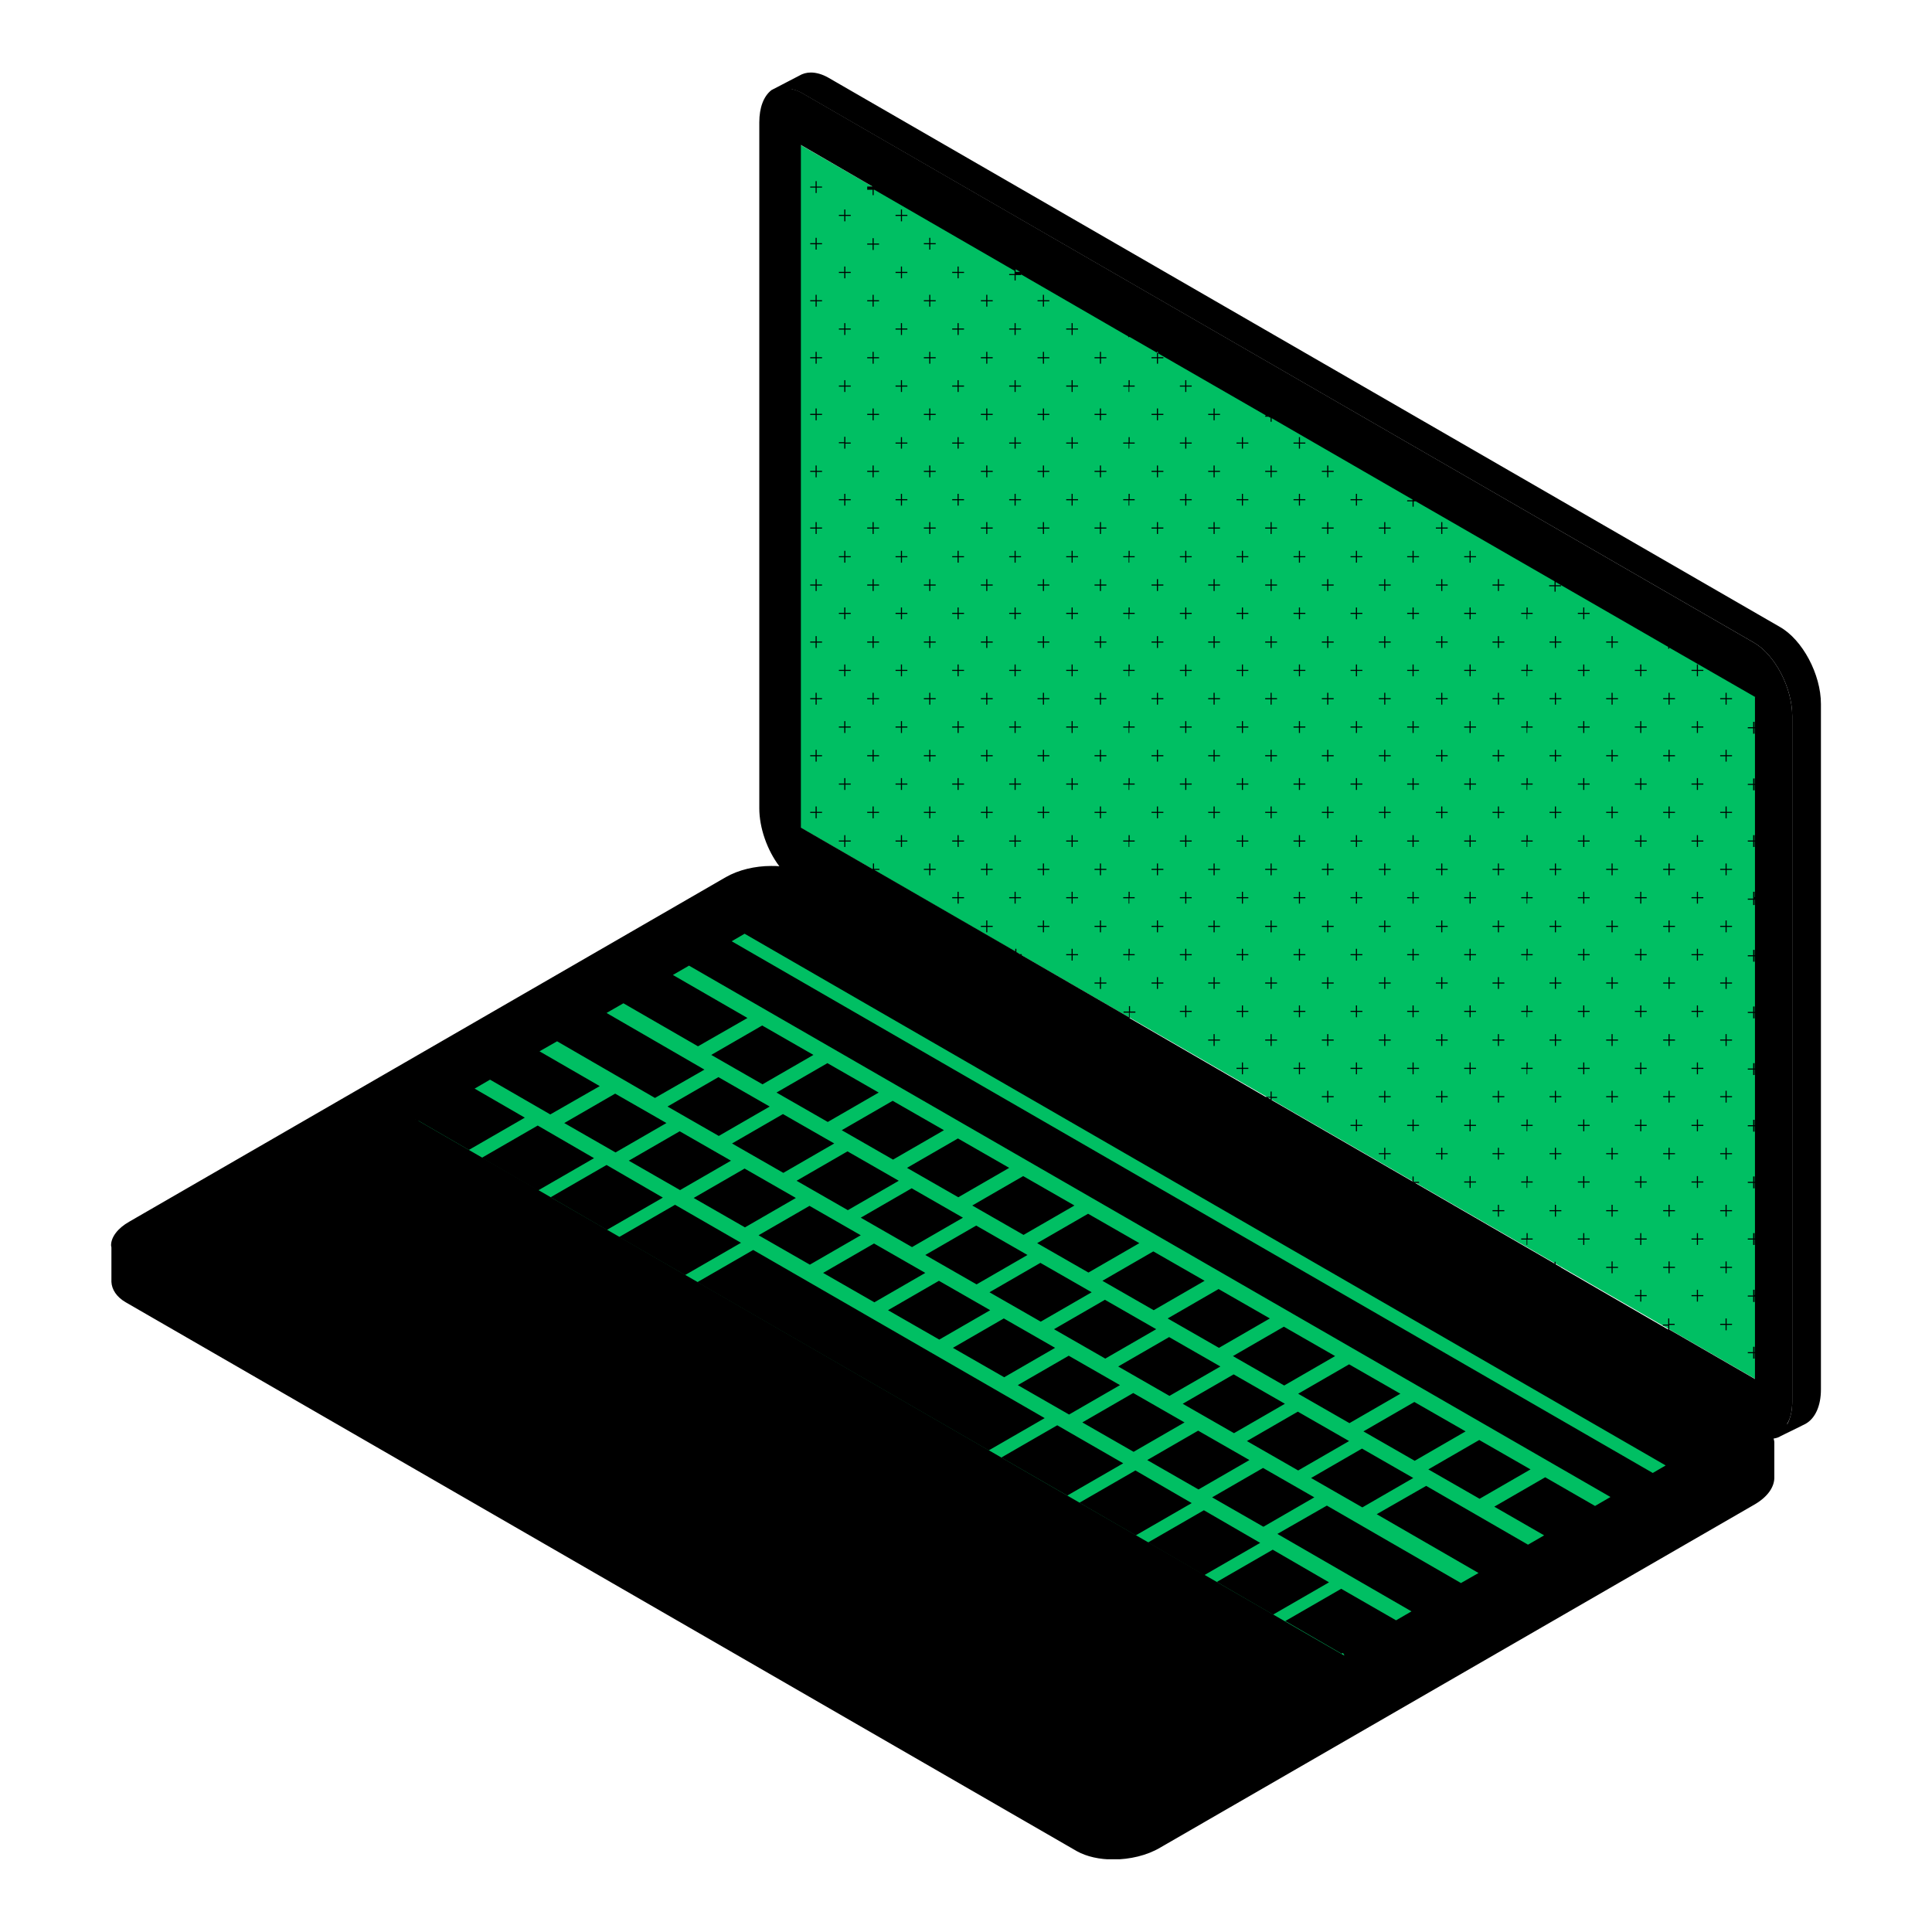<svg xmlns="http://www.w3.org/2000/svg" xmlns:xlink="http://www.w3.org/1999/xlink" width="40" zoomAndPan="magnify" viewBox="0 0 768 768" height="40" preserveAspectRatio="xMidYMid meet" version="1.0"><defs><clipPath id="ad7b161448"><path d="M 44 28.828 L 724 28.828 L 724 739.078 L 44 739.078 Z M 44 28.828 " clip-rule="nonzero"/></clipPath></defs><path fill="#000000" d="M 703.754 574.27 C 703.754 574.41 703.754 574.695 703.754 574.84 L 703.754 587.238 C 703.895 590.66 701.328 594.223 696.484 597.074 L 460.461 733.328 C 455.617 736.176 449.062 737.746 442.504 737.746 C 437.23 737.746 432.387 736.605 428.965 734.609 L 50.848 516.262 C 47.711 514.41 46 512.129 45.859 509.422 L 45.859 497.02 C 45.859 496.594 45.859 496.164 45.859 495.738 C 46.145 497.449 47.566 499.16 49.992 500.586 L 429.961 719.93 C 433.242 721.781 437.801 722.781 442.789 722.781 C 449.062 722.781 455.332 721.211 460.035 718.504 L 697.195 581.539 C 701.043 579.543 703.324 576.691 703.754 574.27 Z M 706.887 250.594 L 328.77 32.246 C 326.633 30.965 324.637 30.395 322.641 30.395 C 321.215 30.395 319.934 30.68 318.648 31.391 L 310.812 35.527 C 313.234 34.957 315.941 35.383 318.934 37.094 L 697.195 255.441 C 705.605 260.289 712.445 273.398 712.445 284.66 L 712.445 557.168 C 712.445 563.438 710.309 567.855 707.031 569.707 C 707.031 569.707 707.172 569.707 707.172 569.566 C 707.172 569.566 707.316 569.566 716.863 564.719 L 717.008 564.719 C 720.43 562.727 722.281 558.309 722.281 552.32 L 722.281 279.812 C 722.281 268.555 715.438 255.441 706.887 250.594 Z M 706.887 250.594 " fill-opacity="1" fill-rule="nonzero"/><path fill="#000000" d="M 442.934 722.922 C 437.945 722.922 433.383 721.926 430.105 720.074 L 49.992 500.586 C 47.281 499.016 45.859 497.02 45.859 495.027 C 45.859 492.316 48.281 489.324 52.414 486.902 L 289.574 349.934 C 294.277 347.227 300.551 345.66 306.82 345.66 C 311.809 345.66 316.371 346.656 319.648 348.512 L 699.621 567.855 C 702.328 569.422 703.754 571.418 703.754 573.414 C 703.754 576.121 701.328 579.117 697.195 581.539 L 460.035 718.648 C 455.332 721.355 449.062 722.922 442.934 722.922 Z M 442.934 722.922 " fill-opacity="1" fill-rule="nonzero"/><path fill="#00bf63" d="M 165.152 444.855 L 295.988 369.32 L 665.129 582.535 L 534.289 658.074 M 697.91 276.82 L 318.223 57.617 L 318.223 328.984 L 697.766 548.188 L 697.766 276.82 Z M 697.91 276.82 " fill-opacity="1" fill-rule="nonzero"/><g clip-path="url(#ad7b161448)"><path fill="#000000" d="M 388.059 487.188 L 408.441 498.875 L 388.203 510.562 L 367.82 498.875 Z M 393.617 520.824 L 373.238 509.137 L 353 520.824 L 373.379 532.508 Z M 393.332 513.695 L 413.715 525.383 L 433.953 513.695 L 413.57 502.008 Z M 419.414 535.789 L 399.035 524.102 L 378.797 535.789 L 399.176 547.477 Z M 291 454.547 L 311.383 466.234 L 331.621 454.547 L 311.238 442.863 Z M 342.168 484.051 L 362.547 495.738 L 382.785 484.051 L 362.406 472.363 Z M 296.133 487.898 L 316.371 476.211 L 295.988 464.523 L 275.75 476.211 Z M 316.656 469.371 L 337.035 481.059 L 357.273 469.371 L 336.895 457.684 Z M 536.285 572.844 L 515.906 561.156 L 495.668 572.844 L 516.047 584.531 Z M 418.988 528.375 L 439.367 540.062 L 459.605 528.375 L 439.227 516.688 Z M 367.82 506 L 347.441 494.312 L 327.203 506 L 347.582 517.688 Z M 444.5 543.199 L 464.879 554.887 L 485.121 543.199 L 464.738 531.512 Z M 415.281 563.723 L 299.41 496.879 L 277.176 509.707 L 393.047 576.551 Z M 470.152 558.023 L 490.535 569.707 L 510.773 558.023 L 490.395 546.336 Z M 301.547 491.035 L 321.93 502.723 L 342.168 491.035 L 321.785 479.348 Z M 224.301 446.426 L 244.68 458.113 L 264.918 446.426 L 244.539 434.738 Z M 191.52 460.25 L 213.895 473.219 L 236.129 460.391 L 213.754 447.422 Z M 200.926 569.281 L 335.184 646.816 L 416.422 599.926 L 282.164 522.391 Z M 360.551 464.242 L 380.934 475.926 L 401.172 464.242 L 380.793 452.555 Z M 334.613 449.273 L 354.996 460.961 L 375.234 449.273 L 354.852 437.59 Z M 308.672 434.309 L 329.055 445.996 L 349.293 434.309 L 328.914 422.621 Z M 412.289 494.172 L 432.672 505.859 L 452.91 494.172 L 432.527 482.484 Z M 386.492 479.207 L 406.875 490.891 L 427.113 479.207 L 406.73 467.52 Z M 282.734 419.344 L 303.113 431.031 L 323.355 419.344 L 302.973 407.656 Z M 270.336 473.078 L 290.574 461.391 L 270.191 449.703 L 249.953 461.391 Z M 285.727 451.555 L 305.965 439.867 L 285.586 428.18 L 265.348 439.867 Z M 445.211 550.609 L 424.832 538.922 L 404.594 550.609 L 424.973 562.297 Z M 438.23 509.137 L 458.609 520.824 L 478.848 509.137 L 458.469 497.449 Z M 470.867 565.434 L 450.484 553.746 L 430.246 565.434 L 450.629 577.121 Z M 522.461 595.219 L 502.078 583.535 L 481.84 595.219 L 502.223 606.906 Z M 496.664 580.398 L 476.281 568.711 L 456.043 580.398 L 476.426 592.086 Z M 490.109 539.066 L 510.488 550.754 L 530.727 539.066 L 510.348 527.379 Z M 561.797 587.523 L 541.418 575.836 L 521.18 587.523 L 541.559 599.211 Z M 516.047 554.031 L 536.43 565.719 L 556.668 554.031 L 536.285 542.344 Z M 464.168 524.102 L 484.551 535.789 L 504.789 524.102 L 484.406 512.414 Z M 541.988 568.996 L 562.367 580.684 L 582.605 568.996 L 562.227 557.309 Z M 294.562 494.027 L 268.34 478.922 L 246.105 491.746 L 272.328 506.855 Z M 295.988 367.465 L 668.266 582.395 L 535.145 659.215 L 533.863 657.078 L 533.293 657.363 L 510.918 644.391 L 533.148 631.566 L 554.957 644.105 L 561.086 640.543 L 507.781 609.758 L 527.449 598.5 L 580.754 629.285 L 587.738 625.293 L 547.262 601.918 L 566.93 590.66 L 607.406 614.035 L 613.82 610.328 L 594.008 598.926 L 614.246 587.238 L 634.059 598.641 L 640.188 595.078 L 273.898 383.855 L 267.484 387.562 L 297.129 404.664 L 277.461 415.926 L 247.816 398.82 L 241.117 402.668 L 280.027 425.188 L 260.359 436.449 L 221.449 413.93 L 214.465 417.918 L 238.41 431.746 L 218.742 443.004 L 194.797 429.18 L 188.668 432.742 L 208.621 444.285 L 186.387 457.113 L 166.434 445.57 L 165.723 445.996 L 165.008 444.855 L 164.012 444.285 L 164.438 444 L 164.012 443.289 Z M 662.137 582.535 L 295.988 371.172 L 290.859 374.164 L 657.004 585.527 Z M 218.883 475.926 L 241.258 488.898 L 263.492 476.07 L 241.117 463.102 Z M 505.93 616.027 L 483.695 628.855 L 506.07 641.828 L 528.305 629 Z M 420.27 566.574 L 398.035 579.398 L 424.262 594.508 L 446.496 581.68 Z M 451.34 584.531 L 429.105 597.359 L 451.484 610.328 L 473.719 597.5 Z M 723.848 279.812 L 723.848 552.32 C 723.848 558.875 721.566 563.863 717.719 566.004 C 717.719 566.004 708.027 570.848 707.887 570.848 C 707.031 571.418 706.031 571.703 705.035 571.848 C 705.176 572.418 705.32 572.844 705.32 573.414 C 705.32 573.699 705.32 573.844 705.32 574.125 C 705.32 574.27 705.32 574.555 705.32 574.695 L 705.32 587.098 C 705.461 590.945 702.754 595.078 697.195 598.215 L 461.176 734.469 C 455.902 737.602 449.062 739.172 442.504 739.172 C 437.09 739.172 431.957 738.031 428.109 735.895 L 49.992 517.688 C 46.285 515.551 44.434 512.555 44.289 509.562 L 44.289 497.164 C 44.289 496.734 44.289 496.309 44.289 495.879 C 44.289 495.598 44.148 495.312 44.148 495.027 C 44.148 491.746 46.855 488.184 51.418 485.617 L 288.578 348.652 C 293.566 345.801 300.121 344.234 306.535 344.234 C 307.676 344.234 308.816 344.234 309.812 344.375 C 304.969 337.965 301.832 329.125 301.832 321.289 L 301.832 48.637 C 301.832 42.793 303.543 38.234 306.68 35.812 L 317.652 30.109 C 319.078 29.254 320.645 28.828 322.355 28.828 C 324.492 28.828 326.918 29.539 329.195 30.824 L 707.457 249.172 C 716.578 254.301 723.848 268.125 723.848 279.812 Z M 702.184 579.969 C 701.043 581.109 699.621 582.109 698.051 583.105 L 460.891 720.074 C 455.902 722.922 449.344 724.492 442.934 724.492 C 437.66 724.492 432.812 723.352 429.25 721.355 L 49.277 501.867 C 48.566 501.438 47.996 501.012 47.426 500.586 L 47.426 509.422 C 47.426 511.984 49.707 513.695 51.559 514.836 L 429.82 733.184 C 433.098 735.039 437.516 736.035 442.648 736.035 C 448.777 736.035 455.047 734.469 459.75 731.758 L 695.77 595.504 C 699.902 593.227 702.328 590.09 702.184 587.383 Z M 702.184 573.559 C 702.184 573.129 702.043 572.559 701.758 572.133 C 700.047 571.848 698.195 571.277 696.34 570.137 L 613.391 522.246 C 606.551 526.098 596.289 526.523 590.301 523.102 L 391.055 408.086 C 385.211 404.664 385.781 398.82 392.477 394.832 L 318.082 351.93 C 316.371 350.934 314.66 349.508 313.094 347.941 C 311.098 347.512 308.957 347.371 306.68 347.371 C 300.691 347.371 294.707 348.797 290.289 351.359 L 53.125 488.184 C 49.562 490.18 47.281 492.887 47.281 494.883 C 47.281 496.309 48.566 497.875 50.703 499.16 L 430.816 718.648 C 433.809 720.359 438.086 721.355 442.934 721.355 C 448.918 721.355 454.902 719.93 459.324 717.363 L 696.484 580.398 C 700.047 578.262 702.184 575.695 702.184 573.559 Z M 344.73 74.578 L 344.73 74.148 L 346.871 74.148 L 318.367 57.617 L 318.367 328.984 L 346.727 345.375 L 347.012 345.375 L 347.012 343.238 L 347.441 343.238 L 347.441 345.375 L 349.578 345.375 L 349.578 345.801 L 347.582 345.801 L 403.594 378.156 L 403.594 377.156 L 404.023 377.156 L 404.023 378.441 L 405.449 379.297 L 406.16 379.297 L 406.16 379.723 L 448.777 404.379 L 448.777 402.527 L 446.637 402.527 L 446.637 402.098 L 448.777 402.098 L 448.777 399.961 L 449.203 399.961 L 449.203 402.098 L 451.34 402.098 L 451.34 402.527 L 449.062 402.527 L 449.062 404.664 L 448.918 404.664 L 503.078 436.02 L 505.074 436.02 L 505.074 433.883 L 505.5 433.883 L 505.5 436.02 L 507.637 436.02 L 507.637 436.449 L 505.5 436.449 L 505.5 437.305 L 561.512 469.656 L 561.512 467.66 L 561.941 467.66 L 561.941 469.797 L 564.078 469.797 L 564.078 470.227 L 562.512 470.227 L 617.953 502.293 L 617.953 501.582 L 618.379 501.582 L 618.379 502.578 L 620.375 503.719 L 620.52 503.719 L 620.52 503.863 L 663.133 528.52 L 663.133 526.953 L 660.996 526.953 L 660.996 526.523 L 663.133 526.523 L 663.133 524.102 L 663.559 524.102 L 663.559 526.238 L 665.699 526.238 L 665.699 526.668 L 663.559 526.668 L 663.559 528.52 L 697.625 548.188 L 697.625 537.926 L 697.48 537.926 L 697.48 540.062 L 696.91 540.062 L 696.91 537.926 L 694.773 537.926 L 694.773 537.496 L 696.91 537.496 L 696.91 535.359 L 697.48 535.359 L 697.48 537.496 L 697.625 537.496 L 697.625 515.406 L 697.48 515.406 L 697.48 517.543 L 696.91 517.543 L 696.91 515.406 L 694.773 515.406 L 694.773 514.98 L 696.91 514.98 L 696.91 512.699 L 697.48 512.699 L 697.48 514.836 L 697.625 514.836 L 697.625 492.746 L 697.48 492.746 L 697.48 494.883 L 696.91 494.883 L 696.91 492.746 L 694.773 492.746 L 694.773 492.316 L 696.91 492.316 L 696.91 490.18 L 697.48 490.18 L 697.48 492.316 L 697.625 492.316 L 697.625 470.227 L 697.48 470.227 L 697.48 472.363 L 696.91 472.363 L 696.91 470.227 L 694.773 470.227 L 694.773 469.797 L 696.91 469.797 L 696.91 467.66 L 697.48 467.66 L 697.48 469.797 L 697.625 469.797 L 697.625 447.707 L 697.48 447.707 L 697.48 449.844 L 696.91 449.844 L 696.91 447.707 L 694.773 447.707 L 694.773 447.281 L 696.91 447.281 L 696.91 445.141 L 697.48 445.141 L 697.48 447.281 L 697.625 447.281 L 697.625 425.188 L 697.48 425.188 L 697.48 427.328 L 696.91 427.328 L 696.91 425.188 L 694.773 425.188 L 694.773 424.762 L 696.91 424.762 L 696.91 422.625 L 697.48 422.625 L 697.48 424.762 L 697.625 424.762 L 697.625 402.668 L 697.48 402.668 L 697.48 404.809 L 696.91 404.809 L 696.91 402.668 L 694.773 402.668 L 694.773 402.242 L 696.91 402.242 L 696.91 400.105 L 697.48 400.105 L 697.48 402.242 L 697.625 402.242 L 697.625 380.152 L 697.48 380.152 L 697.48 382.289 L 696.91 382.289 L 696.91 380.152 L 694.773 380.152 L 694.773 379.723 L 696.91 379.723 L 696.91 377.586 L 697.48 377.586 L 697.48 379.723 L 697.625 379.723 L 697.625 357.633 L 697.48 357.633 L 697.48 359.77 L 696.91 359.77 L 696.91 357.633 L 694.773 357.633 L 694.773 357.203 L 696.91 357.203 L 696.91 354.496 L 697.48 354.496 L 697.48 356.633 L 697.625 356.633 L 697.625 334.543 L 697.48 334.543 L 697.48 336.68 L 696.91 336.68 L 696.91 334.543 L 694.773 334.543 L 694.773 334.113 L 696.91 334.113 L 696.91 331.977 L 697.48 331.977 L 697.48 334.113 L 697.625 334.113 L 697.625 312.023 L 697.48 312.023 L 697.48 314.16 L 696.91 314.16 L 696.91 312.023 L 694.773 312.023 L 694.773 311.598 L 696.91 311.598 L 696.91 309.457 L 697.48 309.457 L 697.48 311.598 L 697.625 311.598 L 697.625 289.504 L 697.48 289.504 L 697.48 291.645 L 696.91 291.645 L 696.91 289.504 L 694.773 289.504 L 694.773 289.078 L 696.91 289.078 L 696.91 286.938 L 697.48 286.938 L 697.48 289.078 L 697.625 289.078 L 697.625 277.105 L 697.766 277.105 L 663.559 257.438 L 663.559 257.863 L 663.133 257.863 L 663.133 257.152 L 618.379 231.355 L 618.379 232.637 L 620.52 232.637 L 620.52 233.066 L 618.379 233.066 L 618.379 235.203 L 617.953 235.203 L 617.953 233.066 L 615.816 233.066 L 615.816 232.637 L 617.953 232.637 L 617.953 231.07 L 562.797 199.285 L 561.941 199.285 L 561.941 201.426 L 561.512 201.426 L 561.512 199.285 L 559.375 199.285 L 559.375 198.859 L 561.512 198.859 L 561.512 198.574 L 505.5 166.223 L 505.5 167.645 L 505.074 167.645 L 505.074 166.078 L 504.219 165.652 L 502.934 165.652 L 502.934 165.223 L 503.363 165.223 L 448.918 133.867 L 448.918 134.012 L 448.492 134.012 L 448.492 133.727 L 405.875 109.07 L 405.875 109.352 L 403.738 109.352 L 403.738 111.492 L 403.309 111.492 L 403.309 109.352 L 401.172 109.352 L 401.172 108.926 L 403.309 108.926 L 403.309 107.645 L 347.582 75.434 L 347.297 75.434 L 347.297 77.57 L 346.871 77.57 L 346.871 75.434 L 344.73 75.434 Z M 403.738 108.07 L 405.449 108.07 L 403.738 107.074 Z M 505.074 436.305 L 503.934 436.305 L 505.074 437.02 Z M 720.711 279.812 C 720.711 269.266 714.016 256.438 706.176 251.879 L 327.914 33.531 C 326.062 32.531 324.207 31.961 322.641 31.961 C 321.5 31.961 320.504 32.246 319.504 32.816 L 314.66 35.383 C 316.086 35.668 317.652 36.238 319.078 37.094 L 697.195 255.441 C 705.605 260.289 712.445 273.398 712.445 284.66 L 712.445 557.168 C 712.445 560.871 711.734 564.008 710.309 566.145 C 711.59 565.434 713.445 564.578 715.867 563.438 L 716.152 563.297 C 719.004 561.586 720.57 557.594 720.57 552.32 Z M 478.562 600.352 L 456.328 613.18 L 478.707 626.148 L 500.941 613.32 Z M 608.402 584.105 L 588.023 572.418 L 567.785 584.105 L 588.164 595.789 Z M 629.355 246.176 L 629.781 246.176 L 629.781 244.039 L 631.918 244.039 L 631.918 243.613 L 629.781 243.613 L 629.781 241.473 L 629.355 241.473 L 629.355 243.613 L 627.215 243.613 L 627.215 244.039 L 629.355 244.039 Z M 640.613 257.578 L 641.043 257.578 L 641.043 255.441 L 643.18 255.441 L 643.18 255.016 L 641.043 255.016 L 641.043 252.875 L 640.613 252.875 L 640.613 255.016 L 638.477 255.016 L 638.477 255.441 L 640.613 255.441 Z M 618.094 257.578 L 618.523 257.578 L 618.523 255.441 L 620.66 255.441 L 620.66 255.016 L 618.523 255.016 L 618.523 252.875 L 618.094 252.875 L 618.094 255.016 L 615.957 255.016 L 615.957 255.441 L 618.094 255.441 Z M 674.535 268.84 L 674.961 268.84 L 674.961 266.699 L 677.102 266.699 L 677.102 266.273 L 674.961 266.273 L 674.961 264.137 L 674.535 264.137 L 674.535 266.273 L 672.398 266.273 L 672.398 266.699 L 674.535 266.699 Z M 652.016 268.84 L 652.445 268.84 L 652.445 266.699 L 654.582 266.699 L 654.582 266.273 L 652.445 266.273 L 652.445 264.137 L 652.016 264.137 L 652.016 266.273 L 649.879 266.273 L 649.879 266.699 L 652.016 266.699 Z M 629.355 268.84 L 629.781 268.84 L 629.781 266.699 L 631.918 266.699 L 631.918 266.273 L 629.781 266.273 L 629.781 264.137 L 629.355 264.137 L 629.355 266.273 L 627.215 266.273 L 627.215 266.699 L 629.355 266.699 Z M 685.938 280.098 L 686.363 280.098 L 686.363 277.961 L 688.504 277.961 L 688.504 277.531 L 686.363 277.531 L 686.363 275.395 L 685.938 275.395 L 685.938 277.531 L 683.801 277.531 L 683.801 277.961 L 685.938 277.961 Z M 663.273 280.098 L 663.703 280.098 L 663.703 277.961 L 665.84 277.961 L 665.84 277.531 L 663.703 277.531 L 663.703 275.395 L 663.273 275.395 L 663.273 277.531 L 661.137 277.531 L 661.137 277.961 L 663.273 277.961 Z M 640.613 280.098 L 641.043 280.098 L 641.043 277.961 L 643.18 277.961 L 643.18 277.531 L 641.043 277.531 L 641.043 275.395 L 640.613 275.395 L 640.613 277.531 L 638.477 277.531 L 638.477 277.961 L 640.613 277.961 Z M 618.094 280.098 L 618.523 280.098 L 618.523 277.961 L 620.66 277.961 L 620.66 277.531 L 618.523 277.531 L 618.523 275.395 L 618.094 275.395 L 618.094 277.531 L 615.957 277.531 L 615.957 277.961 L 618.094 277.961 Z M 674.535 291.359 L 674.961 291.359 L 674.961 289.219 L 677.102 289.219 L 677.102 288.793 L 674.961 288.793 L 674.961 286.656 L 674.535 286.656 L 674.535 288.793 L 672.398 288.793 L 672.398 289.219 L 674.535 289.219 Z M 652.016 291.359 L 652.445 291.359 L 652.445 289.219 L 654.582 289.219 L 654.582 288.793 L 652.445 288.793 L 652.445 286.656 L 652.016 286.656 L 652.016 288.793 L 649.879 288.793 L 649.879 289.219 L 652.016 289.219 Z M 629.355 291.359 L 629.781 291.359 L 629.781 289.219 L 631.918 289.219 L 631.918 288.793 L 629.781 288.793 L 629.781 286.656 L 629.355 286.656 L 629.355 288.793 L 627.215 288.793 L 627.215 289.219 L 629.355 289.219 Z M 685.938 302.758 L 686.363 302.758 L 686.363 300.621 L 688.504 300.621 L 688.504 300.195 L 686.363 300.195 L 686.363 298.055 L 685.938 298.055 L 685.938 300.195 L 683.801 300.195 L 683.801 300.621 L 685.938 300.621 Z M 663.273 302.758 L 663.703 302.758 L 663.703 300.621 L 665.84 300.621 L 665.84 300.195 L 663.703 300.195 L 663.703 298.055 L 663.273 298.055 L 663.273 300.195 L 661.137 300.195 L 661.137 300.621 L 663.273 300.621 Z M 640.613 302.758 L 641.043 302.758 L 641.043 300.621 L 643.18 300.621 L 643.18 300.195 L 641.043 300.195 L 641.043 298.055 L 640.613 298.055 L 640.613 300.195 L 638.477 300.195 L 638.477 300.621 L 640.613 300.621 Z M 618.094 302.758 L 618.523 302.758 L 618.523 300.621 L 620.66 300.621 L 620.66 300.195 L 618.523 300.195 L 618.523 298.055 L 618.094 298.055 L 618.094 300.195 L 615.957 300.195 L 615.957 300.621 L 618.094 300.621 Z M 674.535 314.02 L 674.961 314.02 L 674.961 311.883 L 677.102 311.883 L 677.102 311.453 L 674.961 311.453 L 674.961 309.316 L 674.535 309.316 L 674.535 311.453 L 672.398 311.453 L 672.398 311.883 L 674.535 311.883 Z M 652.016 314.02 L 652.445 314.02 L 652.445 311.883 L 654.582 311.883 L 654.582 311.453 L 652.445 311.453 L 652.445 309.316 L 652.016 309.316 L 652.016 311.453 L 649.879 311.453 L 649.879 311.883 L 652.016 311.883 Z M 629.355 314.02 L 629.781 314.02 L 629.781 311.883 L 631.918 311.883 L 631.918 311.453 L 629.781 311.453 L 629.781 309.316 L 629.355 309.316 L 629.355 311.453 L 627.215 311.453 L 627.215 311.883 L 629.355 311.883 Z M 685.938 325.277 L 686.363 325.277 L 686.363 323.141 L 688.504 323.141 L 688.504 322.715 L 686.363 322.715 L 686.363 320.574 L 685.938 320.574 L 685.938 322.715 L 683.801 322.715 L 683.801 323.141 L 685.938 323.141 Z M 663.273 325.277 L 663.703 325.277 L 663.703 323.141 L 665.84 323.141 L 665.84 322.715 L 663.703 322.715 L 663.703 320.574 L 663.273 320.574 L 663.273 322.715 L 661.137 322.715 L 661.137 323.141 L 663.273 323.141 Z M 640.613 325.277 L 641.043 325.277 L 641.043 323.141 L 643.18 323.141 L 643.18 322.715 L 641.043 322.715 L 641.043 320.574 L 640.613 320.574 L 640.613 322.715 L 638.477 322.715 L 638.477 323.141 L 640.613 323.141 Z M 618.094 325.277 L 618.523 325.277 L 618.523 323.141 L 620.66 323.141 L 620.66 322.715 L 618.523 322.715 L 618.523 320.574 L 618.094 320.574 L 618.094 322.715 L 615.957 322.715 L 615.957 323.141 L 618.094 323.141 Z M 674.535 336.68 L 674.961 336.68 L 674.961 334.543 L 677.102 334.543 L 677.102 334.113 L 674.961 334.113 L 674.961 331.977 L 674.535 331.977 L 674.535 334.113 L 672.398 334.113 L 672.398 334.543 L 674.535 334.543 Z M 652.016 336.68 L 652.445 336.68 L 652.445 334.543 L 654.582 334.543 L 654.582 334.113 L 652.445 334.113 L 652.445 331.977 L 652.016 331.977 L 652.016 334.113 L 649.879 334.113 L 649.879 334.543 L 652.016 334.543 Z M 629.355 336.68 L 629.781 336.68 L 629.781 334.543 L 631.918 334.543 L 631.918 334.113 L 629.781 334.113 L 629.781 331.977 L 629.355 331.977 L 629.355 334.113 L 627.215 334.113 L 627.215 334.543 L 629.355 334.543 Z M 685.938 347.941 L 686.363 347.941 L 686.363 345.801 L 688.504 345.801 L 688.504 345.375 L 686.363 345.375 L 686.363 343.238 L 685.938 343.238 L 685.938 345.375 L 683.801 345.375 L 683.801 345.801 L 685.938 345.801 Z M 663.273 347.941 L 663.703 347.941 L 663.703 345.801 L 665.84 345.801 L 665.84 345.375 L 663.703 345.375 L 663.703 343.238 L 663.273 343.238 L 663.273 345.375 L 661.137 345.375 L 661.137 345.801 L 663.273 345.801 Z M 640.613 347.941 L 641.043 347.941 L 641.043 345.801 L 643.18 345.801 L 643.18 345.375 L 641.043 345.375 L 641.043 343.238 L 640.613 343.238 L 640.613 345.375 L 638.477 345.375 L 638.477 345.801 L 640.613 345.801 Z M 618.094 347.941 L 618.523 347.941 L 618.523 345.801 L 620.66 345.801 L 620.66 345.375 L 618.523 345.375 L 618.523 343.238 L 618.094 343.238 L 618.094 345.375 L 615.957 345.375 L 615.957 345.801 L 618.094 345.801 Z M 674.535 359.199 L 674.961 359.199 L 674.961 357.062 L 677.102 357.062 L 677.102 356.633 L 674.961 356.633 L 674.961 354.496 L 674.535 354.496 L 674.535 356.633 L 672.398 356.633 L 672.398 357.062 L 674.535 357.062 Z M 652.016 359.199 L 652.445 359.199 L 652.445 357.062 L 654.582 357.062 L 654.582 356.633 L 652.445 356.633 L 652.445 354.496 L 652.016 354.496 L 652.016 356.633 L 649.879 356.633 L 649.879 357.062 L 652.016 357.062 Z M 629.355 359.199 L 629.781 359.199 L 629.781 357.062 L 631.918 357.062 L 631.918 356.633 L 629.781 356.633 L 629.781 354.496 L 629.355 354.496 L 629.355 356.633 L 627.215 356.633 L 627.215 357.062 L 629.355 357.062 Z M 685.938 370.602 L 686.363 370.602 L 686.363 368.465 L 688.504 368.465 L 688.504 368.035 L 686.363 368.035 L 686.363 365.898 L 685.938 365.898 L 685.938 368.035 L 683.801 368.035 L 683.801 368.465 L 685.938 368.465 Z M 663.273 370.602 L 663.703 370.602 L 663.703 368.465 L 665.84 368.465 L 665.84 368.035 L 663.703 368.035 L 663.703 365.898 L 663.273 365.898 L 663.273 368.035 L 661.137 368.035 L 661.137 368.465 L 663.273 368.465 Z M 640.613 370.602 L 641.043 370.602 L 641.043 368.465 L 643.18 368.465 L 643.18 368.035 L 641.043 368.035 L 641.043 365.898 L 640.613 365.898 L 640.613 368.035 L 638.477 368.035 L 638.477 368.465 L 640.613 368.465 Z M 618.094 370.602 L 618.523 370.602 L 618.523 368.465 L 620.66 368.465 L 620.66 368.035 L 618.523 368.035 L 618.523 365.898 L 618.094 365.898 L 618.094 368.035 L 615.957 368.035 L 615.957 368.465 L 618.094 368.465 Z M 674.535 381.859 L 674.961 381.859 L 674.961 379.723 L 677.102 379.723 L 677.102 379.297 L 674.961 379.297 L 674.961 377.156 L 674.535 377.156 L 674.535 379.297 L 672.398 379.297 L 672.398 379.723 L 674.535 379.723 Z M 652.016 381.859 L 652.445 381.859 L 652.445 379.723 L 654.582 379.723 L 654.582 379.297 L 652.445 379.297 L 652.445 377.156 L 652.016 377.156 L 652.016 379.297 L 649.879 379.297 L 649.879 379.723 L 652.016 379.723 Z M 629.355 381.859 L 629.781 381.859 L 629.781 379.723 L 631.918 379.723 L 631.918 379.297 L 629.781 379.297 L 629.781 377.156 L 629.355 377.156 L 629.355 379.297 L 627.215 379.297 L 627.215 379.723 L 629.355 379.723 Z M 685.938 393.121 L 686.363 393.121 L 686.363 390.984 L 688.504 390.984 L 688.504 390.555 L 686.363 390.555 L 686.363 388.418 L 685.938 388.418 L 685.938 390.555 L 683.801 390.555 L 683.801 390.984 L 685.938 390.984 Z M 663.273 393.121 L 663.703 393.121 L 663.703 390.984 L 665.84 390.984 L 665.84 390.555 L 663.703 390.555 L 663.703 388.418 L 663.273 388.418 L 663.273 390.555 L 661.137 390.555 L 661.137 390.984 L 663.273 390.984 Z M 640.613 393.121 L 641.043 393.121 L 641.043 390.984 L 643.18 390.984 L 643.18 390.555 L 641.043 390.555 L 641.043 388.418 L 640.613 388.418 L 640.613 390.555 L 638.477 390.555 L 638.477 390.984 L 640.613 390.984 Z M 618.094 393.121 L 618.523 393.121 L 618.523 390.984 L 620.66 390.984 L 620.66 390.555 L 618.523 390.555 L 618.523 388.418 L 618.094 388.418 L 618.094 390.555 L 615.957 390.555 L 615.957 390.984 L 618.094 390.984 Z M 674.535 404.379 L 674.961 404.379 L 674.961 402.242 L 677.102 402.242 L 677.102 401.812 L 674.961 401.812 L 674.961 399.676 L 674.535 399.676 L 674.535 401.812 L 672.398 401.812 L 672.398 402.242 L 674.535 402.242 Z M 652.016 404.379 L 652.445 404.379 L 652.445 402.242 L 654.582 402.242 L 654.582 401.812 L 652.445 401.812 L 652.445 399.676 L 652.016 399.676 L 652.016 401.812 L 649.879 401.812 L 649.879 402.242 L 652.016 402.242 Z M 629.355 404.379 L 629.781 404.379 L 629.781 402.242 L 631.918 402.242 L 631.918 401.812 L 629.781 401.812 L 629.781 399.676 L 629.355 399.676 L 629.355 401.812 L 627.215 401.812 L 627.215 402.242 L 629.355 402.242 Z M 685.938 415.781 L 686.363 415.781 L 686.363 413.645 L 688.504 413.645 L 688.504 413.215 L 686.363 413.215 L 686.363 411.078 L 685.938 411.078 L 685.938 413.215 L 683.801 413.215 L 683.801 413.645 L 685.938 413.645 Z M 663.273 415.781 L 663.703 415.781 L 663.703 413.645 L 665.84 413.645 L 665.84 413.215 L 663.703 413.215 L 663.703 411.078 L 663.273 411.078 L 663.273 413.215 L 661.137 413.215 L 661.137 413.645 L 663.273 413.645 Z M 640.613 415.781 L 641.043 415.781 L 641.043 413.645 L 643.18 413.645 L 643.18 413.215 L 641.043 413.215 L 641.043 411.078 L 640.613 411.078 L 640.613 413.215 L 638.477 413.215 L 638.477 413.645 L 640.613 413.645 Z M 618.094 415.781 L 618.523 415.781 L 618.523 413.645 L 620.66 413.645 L 620.66 413.215 L 618.523 413.215 L 618.523 411.078 L 618.094 411.078 L 618.094 413.215 L 615.957 413.215 L 615.957 413.645 L 618.094 413.645 Z M 674.535 427.043 L 674.961 427.043 L 674.961 424.902 L 677.102 424.902 L 677.102 424.477 L 674.961 424.477 L 674.961 422.34 L 674.535 422.34 L 674.535 424.477 L 672.398 424.477 L 672.398 424.902 L 674.535 424.902 Z M 652.016 427.043 L 652.445 427.043 L 652.445 424.902 L 654.582 424.902 L 654.582 424.477 L 652.445 424.477 L 652.445 422.34 L 652.016 422.34 L 652.016 424.477 L 649.879 424.477 L 649.879 424.902 L 652.016 424.902 Z M 629.355 427.043 L 629.781 427.043 L 629.781 424.902 L 631.918 424.902 L 631.918 424.477 L 629.781 424.477 L 629.781 422.34 L 629.355 422.34 L 629.355 424.477 L 627.215 424.477 L 627.215 424.902 L 629.355 424.902 Z M 685.938 438.301 L 686.363 438.301 L 686.363 436.164 L 688.504 436.164 L 688.504 435.734 L 686.363 435.734 L 686.363 433.598 L 685.938 433.598 L 685.938 435.734 L 683.801 435.734 L 683.801 436.164 L 685.938 436.164 Z M 663.273 438.301 L 663.703 438.301 L 663.703 436.164 L 665.84 436.164 L 665.84 435.734 L 663.703 435.734 L 663.703 433.598 L 663.273 433.598 L 663.273 435.734 L 661.137 435.734 L 661.137 436.164 L 663.273 436.164 Z M 640.613 438.301 L 641.043 438.301 L 641.043 436.164 L 643.18 436.164 L 643.18 435.734 L 641.043 435.734 L 641.043 433.598 L 640.613 433.598 L 640.613 435.734 L 638.477 435.734 L 638.477 436.164 L 640.613 436.164 Z M 618.094 438.301 L 618.523 438.301 L 618.523 436.164 L 620.66 436.164 L 620.66 435.734 L 618.523 435.734 L 618.523 433.598 L 618.094 433.598 L 618.094 435.734 L 615.957 435.734 L 615.957 436.164 L 618.094 436.164 Z M 674.535 449.703 L 674.961 449.703 L 674.961 447.566 L 677.102 447.566 L 677.102 447.137 L 674.961 447.137 L 674.961 445 L 674.535 445 L 674.535 447.137 L 672.398 447.137 L 672.398 447.566 L 674.535 447.566 Z M 652.016 449.703 L 652.445 449.703 L 652.445 447.566 L 654.582 447.566 L 654.582 447.137 L 652.445 447.137 L 652.445 445 L 652.016 445 L 652.016 447.137 L 649.879 447.137 L 649.879 447.566 L 652.016 447.566 Z M 629.355 449.703 L 629.781 449.703 L 629.781 447.566 L 631.918 447.566 L 631.918 447.137 L 629.781 447.137 L 629.781 445 L 629.355 445 L 629.355 447.137 L 627.215 447.137 L 627.215 447.566 L 629.355 447.566 Z M 685.938 460.961 L 686.363 460.961 L 686.363 458.824 L 688.504 458.824 L 688.504 458.398 L 686.363 458.398 L 686.363 456.258 L 685.938 456.258 L 685.938 458.398 L 683.801 458.398 L 683.801 458.824 L 685.938 458.824 Z M 663.273 460.961 L 663.703 460.961 L 663.703 458.824 L 665.84 458.824 L 665.84 458.398 L 663.703 458.398 L 663.703 456.258 L 663.273 456.258 L 663.273 458.398 L 661.137 458.398 L 661.137 458.824 L 663.273 458.824 Z M 640.613 460.961 L 641.043 460.961 L 641.043 458.824 L 643.18 458.824 L 643.18 458.398 L 641.043 458.398 L 641.043 456.258 L 640.613 456.258 L 640.613 458.398 L 638.477 458.398 L 638.477 458.824 L 640.613 458.824 Z M 618.094 460.961 L 618.523 460.961 L 618.523 458.824 L 620.66 458.824 L 620.66 458.398 L 618.523 458.398 L 618.523 456.258 L 618.094 456.258 L 618.094 458.398 L 615.957 458.398 L 615.957 458.824 L 618.094 458.824 Z M 674.535 472.223 L 674.961 472.223 L 674.961 470.082 L 677.102 470.082 L 677.102 469.656 L 674.961 469.656 L 674.961 467.52 L 674.535 467.52 L 674.535 469.656 L 672.398 469.656 L 672.398 470.082 L 674.535 470.082 Z M 652.016 472.223 L 652.445 472.223 L 652.445 470.082 L 654.582 470.082 L 654.582 469.656 L 652.445 469.656 L 652.445 467.52 L 652.016 467.52 L 652.016 469.656 L 649.879 469.656 L 649.879 470.082 L 652.016 470.082 Z M 629.355 472.223 L 629.781 472.223 L 629.781 470.082 L 631.918 470.082 L 631.918 469.656 L 629.781 469.656 L 629.781 467.52 L 629.355 467.52 L 629.355 469.656 L 627.215 469.656 L 627.215 470.082 L 629.355 470.082 Z M 685.938 483.625 L 686.363 483.625 L 686.363 481.484 L 688.504 481.484 L 688.504 481.059 L 686.363 481.059 L 686.363 478.922 L 685.938 478.922 L 685.938 481.059 L 683.801 481.059 L 683.801 481.484 L 685.938 481.484 Z M 663.273 483.625 L 663.703 483.625 L 663.703 481.484 L 665.84 481.484 L 665.84 481.059 L 663.703 481.059 L 663.703 478.922 L 663.273 478.922 L 663.273 481.059 L 661.137 481.059 L 661.137 481.484 L 663.273 481.484 Z M 640.613 483.625 L 641.043 483.625 L 641.043 481.484 L 643.18 481.484 L 643.18 481.059 L 641.043 481.059 L 641.043 478.922 L 640.613 478.922 L 640.613 481.059 L 638.477 481.059 L 638.477 481.484 L 640.613 481.484 Z M 618.094 483.625 L 618.523 483.625 L 618.523 481.484 L 620.66 481.484 L 620.66 481.059 L 618.523 481.059 L 618.523 478.922 L 618.094 478.922 L 618.094 481.059 L 615.957 481.059 L 615.957 481.484 L 618.094 481.484 Z M 674.535 494.883 L 674.961 494.883 L 674.961 492.746 L 677.102 492.746 L 677.102 492.316 L 674.961 492.316 L 674.961 490.18 L 674.535 490.18 L 674.535 492.316 L 672.398 492.316 L 672.398 492.746 L 674.535 492.746 Z M 652.016 494.883 L 652.445 494.883 L 652.445 492.746 L 654.582 492.746 L 654.582 492.316 L 652.445 492.316 L 652.445 490.18 L 652.016 490.18 L 652.016 492.316 L 649.879 492.316 L 649.879 492.746 L 652.016 492.746 Z M 629.355 494.883 L 629.781 494.883 L 629.781 492.746 L 631.918 492.746 L 631.918 492.316 L 629.781 492.316 L 629.781 490.18 L 629.355 490.18 L 629.355 492.316 L 627.215 492.316 L 627.215 492.746 L 629.355 492.746 Z M 685.938 506.141 L 686.363 506.141 L 686.363 504.004 L 688.504 504.004 L 688.504 503.578 L 686.363 503.578 L 686.363 501.438 L 685.938 501.438 L 685.938 503.578 L 683.801 503.578 L 683.801 504.004 L 685.938 504.004 Z M 663.273 506.141 L 663.703 506.141 L 663.703 504.004 L 665.84 504.004 L 665.84 503.578 L 663.703 503.578 L 663.703 501.438 L 663.273 501.438 L 663.273 503.578 L 661.137 503.578 L 661.137 504.004 L 663.273 504.004 Z M 640.613 506.141 L 641.043 506.141 L 641.043 504.004 L 643.18 504.004 L 643.18 503.578 L 641.043 503.578 L 641.043 501.438 L 640.613 501.438 L 640.613 503.578 L 638.477 503.578 L 638.477 504.004 L 640.613 504.004 Z M 674.535 517.402 L 674.961 517.402 L 674.961 515.266 L 677.102 515.266 L 677.102 514.836 L 674.961 514.836 L 674.961 512.699 L 674.535 512.699 L 674.535 514.836 L 672.398 514.836 L 672.398 515.266 L 674.535 515.266 Z M 652.016 517.402 L 652.445 517.402 L 652.445 515.266 L 654.582 515.266 L 654.582 514.836 L 652.445 514.836 L 652.445 512.699 L 652.016 512.699 L 652.016 514.836 L 649.879 514.836 L 649.879 515.266 L 652.016 515.266 Z M 685.938 528.805 L 686.363 528.805 L 686.363 526.668 L 688.504 526.668 L 688.504 526.238 L 686.363 526.238 L 686.363 524.102 L 685.938 524.102 L 685.938 526.238 L 683.801 526.238 L 683.801 526.668 L 685.938 526.668 Z M 527.59 189.738 L 528.02 189.738 L 528.02 187.598 L 530.156 187.598 L 530.156 187.172 L 528.02 187.172 L 528.02 185.035 L 527.59 185.035 L 527.59 187.172 L 525.453 187.172 L 525.453 187.598 L 527.59 187.598 Z M 538.992 200.996 L 539.422 200.996 L 539.422 198.859 L 541.559 198.859 L 541.559 198.43 L 539.422 198.43 L 539.422 196.293 L 538.992 196.293 L 538.992 198.43 L 536.855 198.43 L 536.855 198.859 L 538.992 198.859 Z M 572.914 212.258 L 573.344 212.258 L 573.344 210.117 L 575.48 210.117 L 575.48 209.691 L 573.344 209.691 L 573.344 207.555 L 572.914 207.555 L 572.914 209.691 L 570.777 209.691 L 570.777 210.117 L 572.914 210.117 Z M 550.254 212.258 L 550.68 212.258 L 550.68 210.117 L 552.82 210.117 L 552.82 209.691 L 550.68 209.691 L 550.68 207.555 L 550.254 207.555 L 550.254 209.691 L 548.117 209.691 L 548.117 210.117 L 550.254 210.117 Z M 527.59 212.258 L 528.02 212.258 L 528.02 210.117 L 530.156 210.117 L 530.156 209.691 L 528.02 209.691 L 528.02 207.555 L 527.59 207.555 L 527.59 209.691 L 525.453 209.691 L 525.453 210.117 L 527.59 210.117 Z M 584.176 223.66 L 584.602 223.66 L 584.602 221.52 L 586.738 221.52 L 586.738 221.094 L 584.602 221.094 L 584.602 218.953 L 584.176 218.953 L 584.176 221.094 L 582.035 221.094 L 582.035 221.52 L 584.176 221.52 Z M 561.512 223.66 L 561.941 223.66 L 561.941 221.52 L 564.078 221.52 L 564.078 221.094 L 561.941 221.094 L 561.941 218.953 L 561.512 218.953 L 561.512 221.094 L 559.375 221.094 L 559.375 221.52 L 561.512 221.52 Z M 538.992 223.66 L 539.422 223.66 L 539.422 221.52 L 541.559 221.52 L 541.559 221.094 L 539.422 221.094 L 539.422 218.953 L 538.992 218.953 L 538.992 221.094 L 536.855 221.094 L 536.855 221.52 L 538.992 221.52 Z M 595.434 234.918 L 595.859 234.918 L 595.859 232.781 L 598 232.781 L 598 232.352 L 595.859 232.352 L 595.859 230.215 L 595.434 230.215 L 595.434 232.352 L 593.297 232.352 L 593.297 232.781 L 595.434 232.781 Z M 572.914 234.918 L 573.344 234.918 L 573.344 232.781 L 575.48 232.781 L 575.48 232.352 L 573.344 232.352 L 573.344 230.215 L 572.914 230.215 L 572.914 232.352 L 570.777 232.352 L 570.777 232.781 L 572.914 232.781 Z M 550.254 234.918 L 550.68 234.918 L 550.68 232.781 L 552.82 232.781 L 552.82 232.352 L 550.68 232.352 L 550.68 230.215 L 550.254 230.215 L 550.254 232.352 L 548.117 232.352 L 548.117 232.781 L 550.254 232.781 Z M 527.59 234.918 L 528.02 234.918 L 528.02 232.781 L 530.156 232.781 L 530.156 232.352 L 528.02 232.352 L 528.02 230.215 L 527.59 230.215 L 527.59 232.352 L 525.453 232.352 L 525.453 232.781 L 527.59 232.781 Z M 606.691 246.176 L 607.121 246.176 L 607.121 244.039 L 609.258 244.039 L 609.258 243.613 L 607.262 243.613 L 607.262 241.473 L 606.836 241.473 L 606.836 243.613 L 604.699 243.613 L 604.699 244.039 L 606.836 244.039 L 606.836 246.176 Z M 584.176 246.176 L 584.602 246.176 L 584.602 244.039 L 586.738 244.039 L 586.738 243.613 L 584.602 243.613 L 584.602 241.473 L 584.176 241.473 L 584.176 243.613 L 582.035 243.613 L 582.035 244.039 L 584.176 244.039 Z M 561.512 246.176 L 561.941 246.176 L 561.941 244.039 L 564.078 244.039 L 564.078 243.613 L 561.941 243.613 L 561.941 241.473 L 561.512 241.473 L 561.512 243.613 L 559.375 243.613 L 559.375 244.039 L 561.512 244.039 Z M 538.992 246.176 L 539.422 246.176 L 539.422 244.039 L 541.559 244.039 L 541.559 243.613 L 539.422 243.613 L 539.422 241.473 L 538.992 241.473 L 538.992 243.613 L 536.855 243.613 L 536.855 244.039 L 538.992 244.039 Z M 595.434 257.578 L 595.859 257.578 L 595.859 255.441 L 598 255.441 L 598 255.016 L 595.859 255.016 L 595.859 252.875 L 595.434 252.875 L 595.434 255.016 L 593.297 255.016 L 593.297 255.441 L 595.434 255.441 Z M 572.914 257.578 L 573.344 257.578 L 573.344 255.441 L 575.48 255.441 L 575.48 255.016 L 573.344 255.016 L 573.344 252.875 L 572.914 252.875 L 572.914 255.016 L 570.777 255.016 L 570.777 255.441 L 572.914 255.441 Z M 550.254 257.578 L 550.68 257.578 L 550.68 255.441 L 552.82 255.441 L 552.82 255.016 L 550.68 255.016 L 550.68 252.875 L 550.254 252.875 L 550.254 255.016 L 548.117 255.016 L 548.117 255.441 L 550.254 255.441 Z M 527.59 257.578 L 528.02 257.578 L 528.02 255.441 L 530.156 255.441 L 530.156 255.016 L 528.02 255.016 L 528.02 252.875 L 527.59 252.875 L 527.59 255.016 L 525.453 255.016 L 525.453 255.441 L 527.59 255.441 Z M 606.691 268.84 L 607.121 268.84 L 607.121 266.699 L 609.258 266.699 L 609.258 266.273 L 607.262 266.273 L 607.262 264.137 L 606.836 264.137 L 606.836 266.273 L 604.699 266.273 L 604.699 266.699 L 606.836 266.699 L 606.836 268.84 Z M 584.176 268.84 L 584.602 268.84 L 584.602 266.699 L 586.738 266.699 L 586.738 266.273 L 584.602 266.273 L 584.602 264.137 L 584.176 264.137 L 584.176 266.273 L 582.035 266.273 L 582.035 266.699 L 584.176 266.699 Z M 561.512 268.84 L 561.941 268.84 L 561.941 266.699 L 564.078 266.699 L 564.078 266.273 L 561.941 266.273 L 561.941 264.137 L 561.512 264.137 L 561.512 266.273 L 559.375 266.273 L 559.375 266.699 L 561.512 266.699 Z M 538.992 268.84 L 539.422 268.84 L 539.422 266.699 L 541.559 266.699 L 541.559 266.273 L 539.422 266.273 L 539.422 264.137 L 538.992 264.137 L 538.992 266.273 L 536.855 266.273 L 536.855 266.699 L 538.992 266.699 Z M 595.434 280.098 L 595.859 280.098 L 595.859 277.961 L 598 277.961 L 598 277.531 L 595.859 277.531 L 595.859 275.395 L 595.434 275.395 L 595.434 277.531 L 593.297 277.531 L 593.297 277.961 L 595.434 277.961 Z M 572.914 280.098 L 573.344 280.098 L 573.344 277.961 L 575.48 277.961 L 575.48 277.531 L 573.344 277.531 L 573.344 275.395 L 572.914 275.395 L 572.914 277.531 L 570.777 277.531 L 570.777 277.961 L 572.914 277.961 Z M 550.254 280.098 L 550.68 280.098 L 550.68 277.961 L 552.82 277.961 L 552.82 277.531 L 550.68 277.531 L 550.68 275.395 L 550.254 275.395 L 550.254 277.531 L 548.117 277.531 L 548.117 277.961 L 550.254 277.961 Z M 527.59 280.098 L 528.02 280.098 L 528.02 277.961 L 530.156 277.961 L 530.156 277.531 L 528.02 277.531 L 528.02 275.395 L 527.59 275.395 L 527.59 277.531 L 525.453 277.531 L 525.453 277.961 L 527.59 277.961 Z M 606.691 291.359 L 607.121 291.359 L 607.121 289.219 L 609.258 289.219 L 609.258 288.793 L 607.262 288.793 L 607.262 286.656 L 606.836 286.656 L 606.836 288.793 L 604.699 288.793 L 604.699 289.219 L 606.836 289.219 L 606.836 291.359 Z M 584.176 291.359 L 584.602 291.359 L 584.602 289.219 L 586.738 289.219 L 586.738 288.793 L 584.602 288.793 L 584.602 286.656 L 584.176 286.656 L 584.176 288.793 L 582.035 288.793 L 582.035 289.219 L 584.176 289.219 Z M 561.512 291.359 L 561.941 291.359 L 561.941 289.219 L 564.078 289.219 L 564.078 288.793 L 561.941 288.793 L 561.941 286.656 L 561.512 286.656 L 561.512 288.793 L 559.375 288.793 L 559.375 289.219 L 561.512 289.219 Z M 538.992 291.359 L 539.422 291.359 L 539.422 289.219 L 541.559 289.219 L 541.559 288.793 L 539.422 288.793 L 539.422 286.656 L 538.992 286.656 L 538.992 288.793 L 536.855 288.793 L 536.855 289.219 L 538.992 289.219 Z M 595.434 302.758 L 595.859 302.758 L 595.859 300.621 L 598 300.621 L 598 300.195 L 595.859 300.195 L 595.859 298.055 L 595.434 298.055 L 595.434 300.195 L 593.297 300.195 L 593.297 300.621 L 595.434 300.621 Z M 572.914 302.758 L 573.344 302.758 L 573.344 300.621 L 575.48 300.621 L 575.48 300.195 L 573.344 300.195 L 573.344 298.055 L 572.914 298.055 L 572.914 300.195 L 570.777 300.195 L 570.777 300.621 L 572.914 300.621 Z M 550.254 302.758 L 550.68 302.758 L 550.68 300.621 L 552.82 300.621 L 552.82 300.195 L 550.68 300.195 L 550.68 298.055 L 550.254 298.055 L 550.254 300.195 L 548.117 300.195 L 548.117 300.621 L 550.254 300.621 Z M 527.59 302.758 L 528.02 302.758 L 528.02 300.621 L 530.156 300.621 L 530.156 300.195 L 528.02 300.195 L 528.02 298.055 L 527.59 298.055 L 527.59 300.195 L 525.453 300.195 L 525.453 300.621 L 527.59 300.621 Z M 606.691 314.02 L 607.121 314.02 L 607.121 311.883 L 609.258 311.883 L 609.258 311.453 L 607.262 311.453 L 607.262 309.316 L 606.836 309.316 L 606.836 311.453 L 604.699 311.453 L 604.699 311.883 L 606.836 311.883 L 606.836 314.02 Z M 584.176 314.02 L 584.602 314.02 L 584.602 311.883 L 586.738 311.883 L 586.738 311.453 L 584.602 311.453 L 584.602 309.316 L 584.176 309.316 L 584.176 311.453 L 582.035 311.453 L 582.035 311.883 L 584.176 311.883 Z M 561.512 314.02 L 561.941 314.02 L 561.941 311.883 L 564.078 311.883 L 564.078 311.453 L 561.941 311.453 L 561.941 309.316 L 561.512 309.316 L 561.512 311.453 L 559.375 311.453 L 559.375 311.883 L 561.512 311.883 Z M 538.992 314.02 L 539.422 314.02 L 539.422 311.883 L 541.559 311.883 L 541.559 311.453 L 539.422 311.453 L 539.422 309.316 L 538.992 309.316 L 538.992 311.453 L 536.855 311.453 L 536.855 311.883 L 538.992 311.883 Z M 595.434 325.277 L 595.859 325.277 L 595.859 323.141 L 598 323.141 L 598 322.715 L 595.859 322.715 L 595.859 320.574 L 595.434 320.574 L 595.434 322.715 L 593.297 322.715 L 593.297 323.141 L 595.434 323.141 Z M 572.914 325.277 L 573.344 325.277 L 573.344 323.141 L 575.48 323.141 L 575.48 322.715 L 573.344 322.715 L 573.344 320.574 L 572.914 320.574 L 572.914 322.715 L 570.777 322.715 L 570.777 323.141 L 572.914 323.141 Z M 550.254 325.277 L 550.68 325.277 L 550.68 323.141 L 552.82 323.141 L 552.82 322.715 L 550.68 322.715 L 550.68 320.574 L 550.254 320.574 L 550.254 322.715 L 548.117 322.715 L 548.117 323.141 L 550.254 323.141 Z M 527.59 325.277 L 528.02 325.277 L 528.02 323.141 L 530.156 323.141 L 530.156 322.715 L 528.02 322.715 L 528.02 320.574 L 527.59 320.574 L 527.59 322.715 L 525.453 322.715 L 525.453 323.141 L 527.59 323.141 Z M 606.691 336.68 L 607.121 336.68 L 607.121 334.543 L 609.258 334.543 L 609.258 334.113 L 607.262 334.113 L 607.262 331.977 L 606.836 331.977 L 606.836 334.113 L 604.699 334.113 L 604.699 334.543 L 606.836 334.543 L 606.836 336.68 Z M 584.176 336.68 L 584.602 336.68 L 584.602 334.543 L 586.738 334.543 L 586.738 334.113 L 584.602 334.113 L 584.602 331.977 L 584.176 331.977 L 584.176 334.113 L 582.035 334.113 L 582.035 334.543 L 584.176 334.543 Z M 561.512 336.68 L 561.941 336.68 L 561.941 334.543 L 564.078 334.543 L 564.078 334.113 L 561.941 334.113 L 561.941 331.977 L 561.512 331.977 L 561.512 334.113 L 559.375 334.113 L 559.375 334.543 L 561.512 334.543 Z M 538.992 336.68 L 539.422 336.68 L 539.422 334.543 L 541.559 334.543 L 541.559 334.113 L 539.422 334.113 L 539.422 331.977 L 538.992 331.977 L 538.992 334.113 L 536.855 334.113 L 536.855 334.543 L 538.992 334.543 Z M 595.434 347.941 L 595.859 347.941 L 595.859 345.801 L 598 345.801 L 598 345.375 L 595.859 345.375 L 595.859 343.238 L 595.434 343.238 L 595.434 345.375 L 593.297 345.375 L 593.297 345.801 L 595.434 345.801 Z M 572.914 347.941 L 573.344 347.941 L 573.344 345.801 L 575.48 345.801 L 575.48 345.375 L 573.344 345.375 L 573.344 343.238 L 572.914 343.238 L 572.914 345.375 L 570.777 345.375 L 570.777 345.801 L 572.914 345.801 Z M 550.254 347.941 L 550.68 347.941 L 550.68 345.801 L 552.82 345.801 L 552.82 345.375 L 550.68 345.375 L 550.68 343.238 L 550.254 343.238 L 550.254 345.375 L 548.117 345.375 L 548.117 345.801 L 550.254 345.801 Z M 527.59 347.941 L 528.02 347.941 L 528.02 345.801 L 530.156 345.801 L 530.156 345.375 L 528.02 345.375 L 528.02 343.238 L 527.59 343.238 L 527.59 345.375 L 525.453 345.375 L 525.453 345.801 L 527.59 345.801 Z M 606.691 359.199 L 607.121 359.199 L 607.121 357.062 L 609.258 357.062 L 609.258 356.633 L 607.262 356.633 L 607.262 354.496 L 606.836 354.496 L 606.836 356.633 L 604.699 356.633 L 604.699 357.062 L 606.836 357.062 L 606.836 359.199 Z M 584.176 359.199 L 584.602 359.199 L 584.602 357.062 L 586.738 357.062 L 586.738 356.633 L 584.602 356.633 L 584.602 354.496 L 584.176 354.496 L 584.176 356.633 L 582.035 356.633 L 582.035 357.062 L 584.176 357.062 Z M 561.512 359.199 L 561.941 359.199 L 561.941 357.062 L 564.078 357.062 L 564.078 356.633 L 561.941 356.633 L 561.941 354.496 L 561.512 354.496 L 561.512 356.633 L 559.375 356.633 L 559.375 357.062 L 561.512 357.062 Z M 538.992 359.199 L 539.422 359.199 L 539.422 357.062 L 541.559 357.062 L 541.559 356.633 L 539.422 356.633 L 539.422 354.496 L 538.992 354.496 L 538.992 356.633 L 536.855 356.633 L 536.855 357.062 L 538.992 357.062 Z M 595.434 370.602 L 595.859 370.602 L 595.859 368.465 L 598 368.465 L 598 368.035 L 595.859 368.035 L 595.859 365.898 L 595.434 365.898 L 595.434 368.035 L 593.297 368.035 L 593.297 368.465 L 595.434 368.465 Z M 572.914 370.602 L 573.344 370.602 L 573.344 368.465 L 575.48 368.465 L 575.48 368.035 L 573.344 368.035 L 573.344 365.898 L 572.914 365.898 L 572.914 368.035 L 570.777 368.035 L 570.777 368.465 L 572.914 368.465 Z M 550.254 370.602 L 550.68 370.602 L 550.68 368.465 L 552.82 368.465 L 552.82 368.035 L 550.68 368.035 L 550.68 365.898 L 550.254 365.898 L 550.254 368.035 L 548.117 368.035 L 548.117 368.465 L 550.254 368.465 Z M 527.59 370.602 L 528.02 370.602 L 528.02 368.465 L 530.156 368.465 L 530.156 368.035 L 528.02 368.035 L 528.02 365.898 L 527.59 365.898 L 527.59 368.035 L 525.453 368.035 L 525.453 368.465 L 527.59 368.465 Z M 606.691 381.859 L 607.121 381.859 L 607.121 379.723 L 609.258 379.723 L 609.258 379.297 L 607.262 379.297 L 607.262 377.156 L 606.836 377.156 L 606.836 379.297 L 604.699 379.297 L 604.699 379.723 L 606.836 379.723 L 606.836 381.859 Z M 584.176 381.859 L 584.602 381.859 L 584.602 379.723 L 586.738 379.723 L 586.738 379.297 L 584.602 379.297 L 584.602 377.156 L 584.176 377.156 L 584.176 379.297 L 582.035 379.297 L 582.035 379.723 L 584.176 379.723 Z M 561.512 381.859 L 561.941 381.859 L 561.941 379.723 L 564.078 379.723 L 564.078 379.297 L 561.941 379.297 L 561.941 377.156 L 561.512 377.156 L 561.512 379.297 L 559.375 379.297 L 559.375 379.723 L 561.512 379.723 Z M 538.992 381.859 L 539.422 381.859 L 539.422 379.723 L 541.559 379.723 L 541.559 379.297 L 539.422 379.297 L 539.422 377.156 L 538.992 377.156 L 538.992 379.297 L 536.855 379.297 L 536.855 379.723 L 538.992 379.723 Z M 595.434 393.121 L 595.859 393.121 L 595.859 390.984 L 598 390.984 L 598 390.555 L 595.859 390.555 L 595.859 388.418 L 595.434 388.418 L 595.434 390.555 L 593.297 390.555 L 593.297 390.984 L 595.434 390.984 Z M 572.914 393.121 L 573.344 393.121 L 573.344 390.984 L 575.48 390.984 L 575.48 390.555 L 573.344 390.555 L 573.344 388.418 L 572.914 388.418 L 572.914 390.555 L 570.777 390.555 L 570.777 390.984 L 572.914 390.984 Z M 550.254 393.121 L 550.68 393.121 L 550.68 390.984 L 552.82 390.984 L 552.82 390.555 L 550.68 390.555 L 550.68 388.418 L 550.254 388.418 L 550.254 390.555 L 548.117 390.555 L 548.117 390.984 L 550.254 390.984 Z M 527.59 393.121 L 528.02 393.121 L 528.02 390.984 L 530.156 390.984 L 530.156 390.555 L 528.02 390.555 L 528.02 388.418 L 527.59 388.418 L 527.59 390.555 L 525.453 390.555 L 525.453 390.984 L 527.59 390.984 Z M 606.691 404.379 L 607.121 404.379 L 607.121 402.242 L 609.258 402.242 L 609.258 401.812 L 607.262 401.812 L 607.262 399.676 L 606.836 399.676 L 606.836 401.812 L 604.699 401.812 L 604.699 402.242 L 606.836 402.242 L 606.836 404.379 Z M 584.176 404.379 L 584.602 404.379 L 584.602 402.242 L 586.738 402.242 L 586.738 401.812 L 584.602 401.812 L 584.602 399.676 L 584.176 399.676 L 584.176 401.812 L 582.035 401.812 L 582.035 402.242 L 584.176 402.242 Z M 561.512 404.379 L 561.941 404.379 L 561.941 402.242 L 564.078 402.242 L 564.078 401.812 L 561.941 401.812 L 561.941 399.676 L 561.512 399.676 L 561.512 401.812 L 559.375 401.812 L 559.375 402.242 L 561.512 402.242 Z M 538.992 404.379 L 539.422 404.379 L 539.422 402.242 L 541.559 402.242 L 541.559 401.812 L 539.422 401.812 L 539.422 399.676 L 538.992 399.676 L 538.992 401.812 L 536.855 401.812 L 536.855 402.242 L 538.992 402.242 Z M 595.434 415.781 L 595.859 415.781 L 595.859 413.645 L 598 413.645 L 598 413.215 L 595.859 413.215 L 595.859 411.078 L 595.434 411.078 L 595.434 413.215 L 593.297 413.215 L 593.297 413.645 L 595.434 413.645 Z M 572.914 415.781 L 573.344 415.781 L 573.344 413.645 L 575.48 413.645 L 575.48 413.215 L 573.344 413.215 L 573.344 411.078 L 572.914 411.078 L 572.914 413.215 L 570.777 413.215 L 570.777 413.645 L 572.914 413.645 Z M 550.254 415.781 L 550.68 415.781 L 550.68 413.645 L 552.82 413.645 L 552.82 413.215 L 550.68 413.215 L 550.68 411.078 L 550.254 411.078 L 550.254 413.215 L 548.117 413.215 L 548.117 413.645 L 550.254 413.645 Z M 527.59 415.781 L 528.02 415.781 L 528.02 413.645 L 530.156 413.645 L 530.156 413.215 L 528.02 413.215 L 528.02 411.078 L 527.59 411.078 L 527.59 413.215 L 525.453 413.215 L 525.453 413.645 L 527.59 413.645 Z M 606.691 427.043 L 607.121 427.043 L 607.121 424.902 L 609.258 424.902 L 609.258 424.477 L 607.262 424.477 L 607.262 422.34 L 606.836 422.34 L 606.836 424.477 L 604.699 424.477 L 604.699 424.902 L 606.836 424.902 L 606.836 427.043 Z M 584.176 427.043 L 584.602 427.043 L 584.602 424.902 L 586.738 424.902 L 586.738 424.477 L 584.602 424.477 L 584.602 422.34 L 584.176 422.34 L 584.176 424.477 L 582.035 424.477 L 582.035 424.902 L 584.176 424.902 Z M 561.512 427.043 L 561.941 427.043 L 561.941 424.902 L 564.078 424.902 L 564.078 424.477 L 561.941 424.477 L 561.941 422.34 L 561.512 422.34 L 561.512 424.477 L 559.375 424.477 L 559.375 424.902 L 561.512 424.902 Z M 538.992 427.043 L 539.422 427.043 L 539.422 424.902 L 541.559 424.902 L 541.559 424.477 L 539.422 424.477 L 539.422 422.34 L 538.992 422.34 L 538.992 424.477 L 536.855 424.477 L 536.855 424.902 L 538.992 424.902 Z M 595.434 438.301 L 595.859 438.301 L 595.859 436.164 L 598 436.164 L 598 435.734 L 595.859 435.734 L 595.859 433.598 L 595.434 433.598 L 595.434 435.734 L 593.297 435.734 L 593.297 436.164 L 595.434 436.164 Z M 572.914 438.301 L 573.344 438.301 L 573.344 436.164 L 575.48 436.164 L 575.48 435.734 L 573.344 435.734 L 573.344 433.598 L 572.914 433.598 L 572.914 435.734 L 570.777 435.734 L 570.777 436.164 L 572.914 436.164 Z M 550.254 438.301 L 550.68 438.301 L 550.68 436.164 L 552.82 436.164 L 552.82 435.734 L 550.68 435.734 L 550.68 433.598 L 550.254 433.598 L 550.254 435.734 L 548.117 435.734 L 548.117 436.164 L 550.254 436.164 Z M 527.59 438.301 L 528.02 438.301 L 528.02 436.164 L 530.156 436.164 L 530.156 435.734 L 528.02 435.734 L 528.02 433.598 L 527.59 433.598 L 527.59 435.734 L 525.453 435.734 L 525.453 436.164 L 527.59 436.164 Z M 606.691 449.703 L 607.121 449.703 L 607.121 447.566 L 609.258 447.566 L 609.258 447.137 L 607.262 447.137 L 607.262 445 L 606.836 445 L 606.836 447.137 L 604.699 447.137 L 604.699 447.566 L 606.836 447.566 L 606.836 449.703 Z M 584.176 449.703 L 584.602 449.703 L 584.602 447.566 L 586.738 447.566 L 586.738 447.137 L 584.602 447.137 L 584.602 445 L 584.176 445 L 584.176 447.137 L 582.035 447.137 L 582.035 447.566 L 584.176 447.566 Z M 561.512 449.703 L 561.941 449.703 L 561.941 447.566 L 564.078 447.566 L 564.078 447.137 L 561.941 447.137 L 561.941 445 L 561.512 445 L 561.512 447.137 L 559.375 447.137 L 559.375 447.566 L 561.512 447.566 Z M 538.992 449.703 L 539.422 449.703 L 539.422 447.566 L 541.559 447.566 L 541.559 447.137 L 539.422 447.137 L 539.422 445 L 538.992 445 L 538.992 447.137 L 536.855 447.137 L 536.855 447.566 L 538.992 447.566 Z M 595.434 460.961 L 595.859 460.961 L 595.859 458.824 L 598 458.824 L 598 458.398 L 595.859 458.398 L 595.859 456.258 L 595.434 456.258 L 595.434 458.398 L 593.297 458.398 L 593.297 458.824 L 595.434 458.824 Z M 572.914 460.961 L 573.344 460.961 L 573.344 458.824 L 575.48 458.824 L 575.48 458.398 L 573.344 458.398 L 573.344 456.258 L 572.914 456.258 L 572.914 458.398 L 570.777 458.398 L 570.777 458.824 L 572.914 458.824 Z M 550.254 460.961 L 550.68 460.961 L 550.68 458.824 L 552.82 458.824 L 552.82 458.398 L 550.68 458.398 L 550.68 456.258 L 550.254 456.258 L 550.254 458.398 L 548.117 458.398 L 548.117 458.824 L 550.254 458.824 Z M 606.691 472.223 L 607.121 472.223 L 607.121 470.082 L 609.258 470.082 L 609.258 469.656 L 607.262 469.656 L 607.262 467.52 L 606.836 467.52 L 606.836 469.656 L 604.699 469.656 L 604.699 470.082 L 606.836 470.082 L 606.836 472.223 Z M 584.176 472.223 L 584.602 472.223 L 584.602 470.082 L 586.738 470.082 L 586.738 469.656 L 584.602 469.656 L 584.602 467.52 L 584.176 467.52 L 584.176 469.656 L 582.035 469.656 L 582.035 470.082 L 584.176 470.082 Z M 595.434 483.625 L 595.859 483.625 L 595.859 481.484 L 598 481.484 L 598 481.059 L 595.859 481.059 L 595.859 478.922 L 595.434 478.922 L 595.434 481.059 L 593.297 481.059 L 593.297 481.484 L 595.434 481.484 Z M 606.691 494.883 L 607.121 494.883 L 607.121 492.746 L 609.258 492.746 L 609.258 492.316 L 607.262 492.316 L 607.262 490.18 L 606.836 490.18 L 606.836 492.316 L 604.699 492.316 L 604.699 492.746 L 606.836 492.746 L 606.836 494.883 Z M 459.891 144.559 L 460.32 144.559 L 460.32 142.418 L 462.457 142.418 L 462.457 141.992 L 460.32 141.992 L 460.32 139.855 L 459.891 139.855 L 459.891 141.992 L 457.754 141.992 L 457.754 142.418 L 459.891 142.418 Z M 437.23 144.559 L 437.66 144.559 L 437.66 142.418 L 439.797 142.418 L 439.797 141.992 L 437.66 141.992 L 437.66 139.855 L 437.23 139.855 L 437.23 141.992 L 435.094 141.992 L 435.094 142.418 L 437.23 142.418 Z M 471.152 155.816 L 471.578 155.816 L 471.578 153.68 L 473.719 153.68 L 473.719 153.25 L 471.578 153.25 L 471.578 151.113 L 471.152 151.113 L 471.152 153.25 L 469.016 153.25 L 469.016 153.68 L 471.152 153.68 Z M 448.492 155.816 L 448.918 155.816 L 448.918 153.68 L 451.055 153.68 L 451.055 153.25 L 449.062 153.25 L 449.062 151.113 L 448.633 151.113 L 448.633 153.25 L 446.496 153.25 L 446.496 153.68 L 448.633 153.68 L 448.633 155.816 Z M 482.41 167.074 L 482.84 167.074 L 482.84 164.938 L 484.977 164.938 L 484.977 164.512 L 482.84 164.512 L 482.84 162.371 L 482.41 162.371 L 482.41 164.512 L 480.273 164.512 L 480.273 164.938 L 482.41 164.938 Z M 459.891 167.074 L 460.32 167.074 L 460.32 164.938 L 462.457 164.938 L 462.457 164.512 L 460.32 164.512 L 460.32 162.371 L 459.891 162.371 L 459.891 164.512 L 457.754 164.512 L 457.754 164.938 L 459.891 164.938 Z M 437.23 167.074 L 437.66 167.074 L 437.66 164.938 L 439.797 164.938 L 439.797 164.512 L 437.66 164.512 L 437.66 162.371 L 437.23 162.371 L 437.23 164.512 L 435.094 164.512 L 435.094 164.938 L 437.23 164.938 Z M 516.332 178.336 L 516.762 178.336 L 516.762 176.34 L 518.898 176.34 L 518.898 175.914 L 516.762 175.914 L 516.762 173.773 L 516.332 173.773 L 516.332 175.914 L 514.195 175.914 L 514.195 176.34 L 516.332 176.34 Z M 493.672 178.336 L 494.098 178.336 L 494.098 176.34 L 496.234 176.34 L 496.234 175.914 L 494.098 175.914 L 494.098 173.773 L 493.672 173.773 L 493.672 175.914 L 491.531 175.914 L 491.531 176.34 L 493.672 176.34 Z M 471.152 178.336 L 471.578 178.336 L 471.578 176.34 L 473.719 176.34 L 473.719 175.914 L 471.578 175.914 L 471.578 173.773 L 471.152 173.773 L 471.152 175.914 L 469.016 175.914 L 469.016 176.34 L 471.152 176.34 Z M 448.492 178.336 L 448.918 178.336 L 448.918 176.34 L 451.055 176.34 L 451.055 175.914 L 449.062 175.914 L 449.062 173.773 L 448.633 173.773 L 448.633 175.914 L 446.496 175.914 L 446.496 176.34 L 448.633 176.34 L 448.633 178.336 Z M 505.074 189.738 L 505.5 189.738 L 505.5 187.598 L 507.637 187.598 L 507.637 187.172 L 505.5 187.172 L 505.5 185.035 L 505.074 185.035 L 505.074 187.172 L 502.934 187.172 L 502.934 187.598 L 505.074 187.598 Z M 482.41 189.738 L 482.84 189.738 L 482.84 187.598 L 484.977 187.598 L 484.977 187.172 L 482.84 187.172 L 482.84 185.035 L 482.41 185.035 L 482.41 187.172 L 480.273 187.172 L 480.273 187.598 L 482.41 187.598 Z M 459.891 189.738 L 460.32 189.738 L 460.32 187.598 L 462.457 187.598 L 462.457 187.172 L 460.32 187.172 L 460.32 185.035 L 459.891 185.035 L 459.891 187.172 L 457.754 187.172 L 457.754 187.598 L 459.891 187.598 Z M 437.23 189.738 L 437.66 189.738 L 437.66 187.598 L 439.797 187.598 L 439.797 187.172 L 437.66 187.172 L 437.66 185.035 L 437.23 185.035 L 437.23 187.172 L 435.094 187.172 L 435.094 187.598 L 437.23 187.598 Z M 516.332 200.996 L 516.762 200.996 L 516.762 198.859 L 518.898 198.859 L 518.898 198.43 L 516.762 198.43 L 516.762 196.293 L 516.332 196.293 L 516.332 198.43 L 514.195 198.43 L 514.195 198.859 L 516.332 198.859 Z M 493.672 200.996 L 494.098 200.996 L 494.098 198.859 L 496.234 198.859 L 496.234 198.43 L 494.098 198.43 L 494.098 196.293 L 493.672 196.293 L 493.672 198.43 L 491.531 198.43 L 491.531 198.859 L 493.672 198.859 Z M 471.152 200.996 L 471.578 200.996 L 471.578 198.859 L 473.719 198.859 L 473.719 198.43 L 471.578 198.43 L 471.578 196.293 L 471.152 196.293 L 471.152 198.43 L 469.016 198.43 L 469.016 198.859 L 471.152 198.859 Z M 448.492 200.996 L 448.918 200.996 L 448.918 198.859 L 451.055 198.859 L 451.055 198.43 L 449.062 198.43 L 449.062 196.293 L 448.633 196.293 L 448.633 198.43 L 446.496 198.43 L 446.496 198.859 L 448.633 198.859 L 448.633 200.996 Z M 505.074 212.258 L 505.5 212.258 L 505.5 210.117 L 507.637 210.117 L 507.637 209.691 L 505.5 209.691 L 505.5 207.555 L 505.074 207.555 L 505.074 209.691 L 502.934 209.691 L 502.934 210.117 L 505.074 210.117 Z M 482.41 212.258 L 482.84 212.258 L 482.84 210.117 L 484.977 210.117 L 484.977 209.691 L 482.84 209.691 L 482.84 207.555 L 482.41 207.555 L 482.41 209.691 L 480.273 209.691 L 480.273 210.117 L 482.41 210.117 Z M 459.891 212.258 L 460.32 212.258 L 460.32 210.117 L 462.457 210.117 L 462.457 209.691 L 460.32 209.691 L 460.32 207.555 L 459.891 207.555 L 459.891 209.691 L 457.754 209.691 L 457.754 210.117 L 459.891 210.117 Z M 437.23 212.258 L 437.66 212.258 L 437.66 210.117 L 439.797 210.117 L 439.797 209.691 L 437.66 209.691 L 437.66 207.555 L 437.23 207.555 L 437.23 209.691 L 435.094 209.691 L 435.094 210.117 L 437.23 210.117 Z M 516.332 223.66 L 516.762 223.66 L 516.762 221.52 L 518.898 221.52 L 518.898 221.094 L 516.762 221.094 L 516.762 218.953 L 516.332 218.953 L 516.332 221.094 L 514.195 221.094 L 514.195 221.52 L 516.332 221.52 Z M 493.672 223.66 L 494.098 223.66 L 494.098 221.52 L 496.234 221.52 L 496.234 221.094 L 494.098 221.094 L 494.098 218.953 L 493.672 218.953 L 493.672 221.094 L 491.531 221.094 L 491.531 221.52 L 493.672 221.52 Z M 471.152 223.66 L 471.578 223.66 L 471.578 221.52 L 473.719 221.52 L 473.719 221.094 L 471.578 221.094 L 471.578 218.953 L 471.152 218.953 L 471.152 221.094 L 469.016 221.094 L 469.016 221.52 L 471.152 221.52 Z M 448.492 223.66 L 448.918 223.66 L 448.918 221.52 L 451.055 221.52 L 451.055 221.094 L 449.062 221.094 L 449.062 218.953 L 448.633 218.953 L 448.633 221.094 L 446.496 221.094 L 446.496 221.52 L 448.633 221.52 L 448.633 223.66 Z M 505.074 234.918 L 505.5 234.918 L 505.5 232.781 L 507.637 232.781 L 507.637 232.352 L 505.5 232.352 L 505.5 230.215 L 505.074 230.215 L 505.074 232.352 L 502.934 232.352 L 502.934 232.781 L 505.074 232.781 Z M 482.41 234.918 L 482.84 234.918 L 482.84 232.781 L 484.977 232.781 L 484.977 232.352 L 482.84 232.352 L 482.84 230.215 L 482.41 230.215 L 482.41 232.352 L 480.273 232.352 L 480.273 232.781 L 482.41 232.781 Z M 459.891 234.918 L 460.32 234.918 L 460.32 232.781 L 462.457 232.781 L 462.457 232.352 L 460.32 232.352 L 460.32 230.215 L 459.891 230.215 L 459.891 232.352 L 457.754 232.352 L 457.754 232.781 L 459.891 232.781 Z M 437.23 234.918 L 437.66 234.918 L 437.66 232.781 L 439.797 232.781 L 439.797 232.352 L 437.66 232.352 L 437.66 230.215 L 437.23 230.215 L 437.23 232.352 L 435.094 232.352 L 435.094 232.781 L 437.23 232.781 Z M 516.332 246.176 L 516.762 246.176 L 516.762 244.039 L 518.898 244.039 L 518.898 243.613 L 516.762 243.613 L 516.762 241.473 L 516.332 241.473 L 516.332 243.613 L 514.195 243.613 L 514.195 244.039 L 516.332 244.039 Z M 493.672 246.176 L 494.098 246.176 L 494.098 244.039 L 496.234 244.039 L 496.234 243.613 L 494.098 243.613 L 494.098 241.473 L 493.672 241.473 L 493.672 243.613 L 491.531 243.613 L 491.531 244.039 L 493.672 244.039 Z M 471.152 246.176 L 471.578 246.176 L 471.578 244.039 L 473.719 244.039 L 473.719 243.613 L 471.578 243.613 L 471.578 241.473 L 471.152 241.473 L 471.152 243.613 L 469.016 243.613 L 469.016 244.039 L 471.152 244.039 Z M 448.492 246.176 L 448.918 246.176 L 448.918 244.039 L 451.055 244.039 L 451.055 243.613 L 449.062 243.613 L 449.062 241.473 L 448.633 241.473 L 448.633 243.613 L 446.496 243.613 L 446.496 244.039 L 448.633 244.039 L 448.633 246.176 Z M 505.074 257.578 L 505.5 257.578 L 505.5 255.441 L 507.637 255.441 L 507.637 255.016 L 505.5 255.016 L 505.5 252.875 L 505.074 252.875 L 505.074 255.016 L 502.934 255.016 L 502.934 255.441 L 505.074 255.441 Z M 482.41 257.578 L 482.84 257.578 L 482.84 255.441 L 484.977 255.441 L 484.977 255.016 L 482.84 255.016 L 482.84 252.875 L 482.41 252.875 L 482.41 255.016 L 480.273 255.016 L 480.273 255.441 L 482.41 255.441 Z M 459.891 257.578 L 460.32 257.578 L 460.32 255.441 L 462.457 255.441 L 462.457 255.016 L 460.32 255.016 L 460.32 252.875 L 459.891 252.875 L 459.891 255.016 L 457.754 255.016 L 457.754 255.441 L 459.891 255.441 Z M 437.23 257.578 L 437.66 257.578 L 437.66 255.441 L 439.797 255.441 L 439.797 255.016 L 437.66 255.016 L 437.66 252.875 L 437.23 252.875 L 437.23 255.016 L 435.094 255.016 L 435.094 255.441 L 437.23 255.441 Z M 516.332 268.84 L 516.762 268.84 L 516.762 266.699 L 518.898 266.699 L 518.898 266.273 L 516.762 266.273 L 516.762 264.137 L 516.332 264.137 L 516.332 266.273 L 514.195 266.273 L 514.195 266.699 L 516.332 266.699 Z M 493.672 268.84 L 494.098 268.84 L 494.098 266.699 L 496.234 266.699 L 496.234 266.273 L 494.098 266.273 L 494.098 264.137 L 493.672 264.137 L 493.672 266.273 L 491.531 266.273 L 491.531 266.699 L 493.672 266.699 Z M 471.152 268.84 L 471.578 268.84 L 471.578 266.699 L 473.719 266.699 L 473.719 266.273 L 471.578 266.273 L 471.578 264.137 L 471.152 264.137 L 471.152 266.273 L 469.016 266.273 L 469.016 266.699 L 471.152 266.699 Z M 448.492 268.84 L 448.918 268.84 L 448.918 266.699 L 451.055 266.699 L 451.055 266.273 L 449.062 266.273 L 449.062 264.137 L 448.633 264.137 L 448.633 266.273 L 446.496 266.273 L 446.496 266.699 L 448.633 266.699 L 448.633 268.84 Z M 505.074 280.098 L 505.5 280.098 L 505.5 277.961 L 507.637 277.961 L 507.637 277.531 L 505.5 277.531 L 505.5 275.395 L 505.074 275.395 L 505.074 277.531 L 502.934 277.531 L 502.934 277.961 L 505.074 277.961 Z M 482.41 280.098 L 482.84 280.098 L 482.84 277.961 L 484.977 277.961 L 484.977 277.531 L 482.84 277.531 L 482.84 275.395 L 482.41 275.395 L 482.41 277.531 L 480.273 277.531 L 480.273 277.961 L 482.41 277.961 Z M 459.891 280.098 L 460.32 280.098 L 460.32 277.961 L 462.457 277.961 L 462.457 277.531 L 460.32 277.531 L 460.32 275.395 L 459.891 275.395 L 459.891 277.531 L 457.754 277.531 L 457.754 277.961 L 459.891 277.961 Z M 437.23 280.098 L 437.66 280.098 L 437.66 277.961 L 439.797 277.961 L 439.797 277.531 L 437.66 277.531 L 437.66 275.395 L 437.23 275.395 L 437.23 277.531 L 435.094 277.531 L 435.094 277.961 L 437.23 277.961 Z M 516.332 291.359 L 516.762 291.359 L 516.762 289.219 L 518.898 289.219 L 518.898 288.793 L 516.762 288.793 L 516.762 286.656 L 516.332 286.656 L 516.332 288.793 L 514.195 288.793 L 514.195 289.219 L 516.332 289.219 Z M 493.672 291.359 L 494.098 291.359 L 494.098 289.219 L 496.234 289.219 L 496.234 288.793 L 494.098 288.793 L 494.098 286.656 L 493.672 286.656 L 493.672 288.793 L 491.531 288.793 L 491.531 289.219 L 493.672 289.219 Z M 471.152 291.359 L 471.578 291.359 L 471.578 289.219 L 473.719 289.219 L 473.719 288.793 L 471.578 288.793 L 471.578 286.656 L 471.152 286.656 L 471.152 288.793 L 469.016 288.793 L 469.016 289.219 L 471.152 289.219 Z M 448.492 291.359 L 448.918 291.359 L 448.918 289.219 L 451.055 289.219 L 451.055 288.793 L 449.062 288.793 L 449.062 286.656 L 448.633 286.656 L 448.633 288.793 L 446.496 288.793 L 446.496 289.219 L 448.633 289.219 L 448.633 291.359 Z M 505.074 302.758 L 505.5 302.758 L 505.5 300.621 L 507.637 300.621 L 507.637 300.195 L 505.5 300.195 L 505.5 298.055 L 505.074 298.055 L 505.074 300.195 L 502.934 300.195 L 502.934 300.621 L 505.074 300.621 Z M 482.41 302.758 L 482.84 302.758 L 482.84 300.621 L 484.977 300.621 L 484.977 300.195 L 482.84 300.195 L 482.84 298.055 L 482.41 298.055 L 482.41 300.195 L 480.273 300.195 L 480.273 300.621 L 482.41 300.621 Z M 459.891 302.758 L 460.32 302.758 L 460.32 300.621 L 462.457 300.621 L 462.457 300.195 L 460.32 300.195 L 460.32 298.055 L 459.891 298.055 L 459.891 300.195 L 457.754 300.195 L 457.754 300.621 L 459.891 300.621 Z M 437.23 302.758 L 437.66 302.758 L 437.66 300.621 L 439.797 300.621 L 439.797 300.195 L 437.66 300.195 L 437.66 298.055 L 437.23 298.055 L 437.23 300.195 L 435.094 300.195 L 435.094 300.621 L 437.23 300.621 Z M 516.332 314.02 L 516.762 314.02 L 516.762 311.883 L 518.898 311.883 L 518.898 311.453 L 516.762 311.453 L 516.762 309.316 L 516.332 309.316 L 516.332 311.453 L 514.195 311.453 L 514.195 311.883 L 516.332 311.883 Z M 493.672 314.02 L 494.098 314.02 L 494.098 311.883 L 496.234 311.883 L 496.234 311.453 L 494.098 311.453 L 494.098 309.316 L 493.672 309.316 L 493.672 311.453 L 491.531 311.453 L 491.531 311.883 L 493.672 311.883 Z M 471.152 314.02 L 471.578 314.02 L 471.578 311.883 L 473.719 311.883 L 473.719 311.453 L 471.578 311.453 L 471.578 309.316 L 471.152 309.316 L 471.152 311.453 L 469.016 311.453 L 469.016 311.883 L 471.152 311.883 Z M 448.492 314.02 L 448.918 314.02 L 448.918 311.883 L 451.055 311.883 L 451.055 311.453 L 449.062 311.453 L 449.062 309.316 L 448.633 309.316 L 448.633 311.453 L 446.496 311.453 L 446.496 311.883 L 448.633 311.883 L 448.633 314.02 Z M 505.074 325.277 L 505.5 325.277 L 505.5 323.141 L 507.637 323.141 L 507.637 322.715 L 505.5 322.715 L 505.5 320.574 L 505.074 320.574 L 505.074 322.715 L 502.934 322.715 L 502.934 323.141 L 505.074 323.141 Z M 482.41 325.277 L 482.84 325.277 L 482.84 323.141 L 484.977 323.141 L 484.977 322.715 L 482.84 322.715 L 482.84 320.574 L 482.41 320.574 L 482.41 322.715 L 480.273 322.715 L 480.273 323.141 L 482.41 323.141 Z M 459.891 325.277 L 460.32 325.277 L 460.32 323.141 L 462.457 323.141 L 462.457 322.715 L 460.32 322.715 L 460.32 320.574 L 459.891 320.574 L 459.891 322.715 L 457.754 322.715 L 457.754 323.141 L 459.891 323.141 Z M 437.23 325.277 L 437.66 325.277 L 437.66 323.141 L 439.797 323.141 L 439.797 322.715 L 437.66 322.715 L 437.66 320.574 L 437.23 320.574 L 437.23 322.715 L 435.094 322.715 L 435.094 323.141 L 437.23 323.141 Z M 516.332 336.68 L 516.762 336.68 L 516.762 334.543 L 518.898 334.543 L 518.898 334.113 L 516.762 334.113 L 516.762 331.977 L 516.332 331.977 L 516.332 334.113 L 514.195 334.113 L 514.195 334.543 L 516.332 334.543 Z M 493.672 336.68 L 494.098 336.68 L 494.098 334.543 L 496.234 334.543 L 496.234 334.113 L 494.098 334.113 L 494.098 331.977 L 493.672 331.977 L 493.672 334.113 L 491.531 334.113 L 491.531 334.543 L 493.672 334.543 Z M 471.152 336.68 L 471.578 336.68 L 471.578 334.543 L 473.719 334.543 L 473.719 334.113 L 471.578 334.113 L 471.578 331.977 L 471.152 331.977 L 471.152 334.113 L 469.016 334.113 L 469.016 334.543 L 471.152 334.543 Z M 448.492 336.68 L 448.918 336.68 L 448.918 334.543 L 451.055 334.543 L 451.055 334.113 L 449.062 334.113 L 449.062 331.977 L 448.633 331.977 L 448.633 334.113 L 446.496 334.113 L 446.496 334.543 L 448.633 334.543 L 448.633 336.68 Z M 505.074 347.941 L 505.5 347.941 L 505.5 345.801 L 507.637 345.801 L 507.637 345.375 L 505.5 345.375 L 505.5 343.238 L 505.074 343.238 L 505.074 345.375 L 502.934 345.375 L 502.934 345.801 L 505.074 345.801 Z M 482.41 347.941 L 482.84 347.941 L 482.84 345.801 L 484.977 345.801 L 484.977 345.375 L 482.84 345.375 L 482.84 343.238 L 482.41 343.238 L 482.41 345.375 L 480.273 345.375 L 480.273 345.801 L 482.41 345.801 Z M 459.891 347.941 L 460.32 347.941 L 460.32 345.801 L 462.457 345.801 L 462.457 345.375 L 460.32 345.375 L 460.32 343.238 L 459.891 343.238 L 459.891 345.375 L 457.754 345.375 L 457.754 345.801 L 459.891 345.801 Z M 437.23 347.941 L 437.66 347.941 L 437.66 345.801 L 439.797 345.801 L 439.797 345.375 L 437.66 345.375 L 437.66 343.238 L 437.23 343.238 L 437.23 345.375 L 435.094 345.375 L 435.094 345.801 L 437.23 345.801 Z M 516.332 359.199 L 516.762 359.199 L 516.762 357.062 L 518.898 357.062 L 518.898 356.633 L 516.762 356.633 L 516.762 354.496 L 516.332 354.496 L 516.332 356.633 L 514.195 356.633 L 514.195 357.062 L 516.332 357.062 Z M 493.672 359.199 L 494.098 359.199 L 494.098 357.062 L 496.234 357.062 L 496.234 356.633 L 494.098 356.633 L 494.098 354.496 L 493.672 354.496 L 493.672 356.633 L 491.531 356.633 L 491.531 357.062 L 493.672 357.062 Z M 471.152 359.199 L 471.578 359.199 L 471.578 357.062 L 473.719 357.062 L 473.719 356.633 L 471.578 356.633 L 471.578 354.496 L 471.152 354.496 L 471.152 356.633 L 469.016 356.633 L 469.016 357.062 L 471.152 357.062 Z M 448.492 359.199 L 448.918 359.199 L 448.918 357.062 L 451.055 357.062 L 451.055 356.633 L 449.062 356.633 L 449.062 354.496 L 448.633 354.496 L 448.633 356.633 L 446.496 356.633 L 446.496 357.062 L 448.633 357.062 L 448.633 359.199 Z M 505.074 370.602 L 505.5 370.602 L 505.5 368.465 L 507.637 368.465 L 507.637 368.035 L 505.5 368.035 L 505.5 365.898 L 505.074 365.898 L 505.074 368.035 L 502.934 368.035 L 502.934 368.465 L 505.074 368.465 Z M 482.41 370.602 L 482.84 370.602 L 482.84 368.465 L 484.977 368.465 L 484.977 368.035 L 482.84 368.035 L 482.84 365.898 L 482.41 365.898 L 482.41 368.035 L 480.273 368.035 L 480.273 368.465 L 482.41 368.465 Z M 459.891 370.602 L 460.32 370.602 L 460.32 368.465 L 462.457 368.465 L 462.457 368.035 L 460.32 368.035 L 460.32 365.898 L 459.891 365.898 L 459.891 368.035 L 457.754 368.035 L 457.754 368.465 L 459.891 368.465 Z M 437.23 370.602 L 437.66 370.602 L 437.66 368.465 L 439.797 368.465 L 439.797 368.035 L 437.66 368.035 L 437.66 365.898 L 437.23 365.898 L 437.23 368.035 L 435.094 368.035 L 435.094 368.465 L 437.23 368.465 Z M 516.332 381.859 L 516.762 381.859 L 516.762 379.723 L 518.898 379.723 L 518.898 379.297 L 516.762 379.297 L 516.762 377.156 L 516.332 377.156 L 516.332 379.297 L 514.195 379.297 L 514.195 379.723 L 516.332 379.723 Z M 493.672 381.859 L 494.098 381.859 L 494.098 379.723 L 496.234 379.723 L 496.234 379.297 L 494.098 379.297 L 494.098 377.156 L 493.672 377.156 L 493.672 379.297 L 491.531 379.297 L 491.531 379.723 L 493.672 379.723 Z M 471.152 381.859 L 471.578 381.859 L 471.578 379.723 L 473.719 379.723 L 473.719 379.297 L 471.578 379.297 L 471.578 377.156 L 471.152 377.156 L 471.152 379.297 L 469.016 379.297 L 469.016 379.723 L 471.152 379.723 Z M 448.492 381.859 L 448.918 381.859 L 448.918 379.723 L 451.055 379.723 L 451.055 379.297 L 449.062 379.297 L 449.062 377.156 L 448.633 377.156 L 448.633 379.297 L 446.496 379.297 L 446.496 379.723 L 448.633 379.723 L 448.633 381.859 Z M 505.074 393.121 L 505.5 393.121 L 505.5 390.984 L 507.637 390.984 L 507.637 390.555 L 505.5 390.555 L 505.5 388.418 L 505.074 388.418 L 505.074 390.555 L 502.934 390.555 L 502.934 390.984 L 505.074 390.984 Z M 482.41 393.121 L 482.84 393.121 L 482.84 390.984 L 484.977 390.984 L 484.977 390.555 L 482.84 390.555 L 482.84 388.418 L 482.41 388.418 L 482.41 390.555 L 480.273 390.555 L 480.273 390.984 L 482.41 390.984 Z M 459.891 393.121 L 460.32 393.121 L 460.32 390.984 L 462.457 390.984 L 462.457 390.555 L 460.32 390.555 L 460.32 388.418 L 459.891 388.418 L 459.891 390.555 L 457.754 390.555 L 457.754 390.984 L 459.891 390.984 Z M 437.23 393.121 L 437.66 393.121 L 437.66 390.984 L 439.797 390.984 L 439.797 390.555 L 437.66 390.555 L 437.66 388.418 L 437.23 388.418 L 437.23 390.555 L 435.094 390.555 L 435.094 390.984 L 437.23 390.984 Z M 516.332 404.379 L 516.762 404.379 L 516.762 402.242 L 518.898 402.242 L 518.898 401.812 L 516.762 401.812 L 516.762 399.676 L 516.332 399.676 L 516.332 401.812 L 514.195 401.812 L 514.195 402.242 L 516.332 402.242 Z M 493.672 404.379 L 494.098 404.379 L 494.098 402.242 L 496.234 402.242 L 496.234 401.812 L 494.098 401.812 L 494.098 399.676 L 493.672 399.676 L 493.672 401.812 L 491.531 401.812 L 491.531 402.242 L 493.672 402.242 Z M 471.152 404.379 L 471.578 404.379 L 471.578 402.242 L 473.719 402.242 L 473.719 401.812 L 471.578 401.812 L 471.578 399.676 L 471.152 399.676 L 471.152 401.812 L 469.016 401.812 L 469.016 402.242 L 471.152 402.242 Z M 505.074 415.781 L 505.5 415.781 L 505.5 413.645 L 507.637 413.645 L 507.637 413.215 L 505.5 413.215 L 505.5 411.078 L 505.074 411.078 L 505.074 413.215 L 502.934 413.215 L 502.934 413.645 L 505.074 413.645 Z M 482.41 415.781 L 482.84 415.781 L 482.84 413.645 L 484.977 413.645 L 484.977 413.215 L 482.84 413.215 L 482.84 411.078 L 482.41 411.078 L 482.41 413.215 L 480.273 413.215 L 480.273 413.645 L 482.41 413.645 Z M 516.332 427.043 L 516.762 427.043 L 516.762 424.902 L 518.898 424.902 L 518.898 424.477 L 516.762 424.477 L 516.762 422.34 L 516.332 422.34 L 516.332 424.477 L 514.195 424.477 L 514.195 424.902 L 516.332 424.902 Z M 493.672 427.043 L 494.098 427.043 L 494.098 424.902 L 496.234 424.902 L 496.234 424.477 L 494.098 424.477 L 494.098 422.34 L 493.672 422.34 L 493.672 424.477 L 491.531 424.477 L 491.531 424.902 L 493.672 424.902 Z M 358.129 87.977 L 358.559 87.977 L 358.559 85.836 L 360.695 85.836 L 360.695 85.41 L 358.559 85.41 L 358.559 83.27 L 358.129 83.27 L 358.129 85.41 L 355.992 85.41 L 355.992 85.836 L 358.129 85.836 Z M 369.391 99.234 L 369.816 99.234 L 369.816 97.098 L 371.953 97.098 L 371.953 96.668 L 369.816 96.668 L 369.816 94.531 L 369.391 94.531 L 369.391 96.668 L 367.25 96.668 L 367.25 97.098 L 369.391 97.098 Z M 344.73 97.238 L 346.871 97.238 L 346.871 99.375 L 347.297 99.375 L 347.297 97.238 L 349.438 97.238 L 349.438 96.812 L 347.297 96.812 L 347.297 94.672 L 346.871 94.672 L 346.871 96.812 L 344.73 96.812 Z M 380.648 110.637 L 381.078 110.637 L 381.078 108.5 L 383.215 108.5 L 383.215 108.07 L 381.078 108.07 L 381.078 105.934 L 380.648 105.934 L 380.648 108.07 L 378.512 108.07 L 378.512 108.5 L 380.648 108.5 Z M 358.129 110.637 L 358.559 110.637 L 358.559 108.5 L 360.695 108.5 L 360.695 108.07 L 358.559 108.07 L 358.559 105.934 L 358.129 105.934 L 358.129 108.07 L 355.992 108.07 L 355.992 108.5 L 358.129 108.5 Z M 414.57 121.895 L 414.996 121.895 L 414.996 119.758 L 417.137 119.758 L 417.137 119.332 L 414.996 119.332 L 414.996 117.191 L 414.57 117.191 L 414.57 119.332 L 412.434 119.332 L 412.434 119.758 L 414.57 119.758 Z M 392.051 121.895 L 392.477 121.895 L 392.477 119.758 L 394.617 119.758 L 394.617 119.332 L 392.477 119.332 L 392.477 117.191 L 392.051 117.191 L 392.051 119.332 L 389.914 119.332 L 389.914 119.758 L 392.051 119.758 Z M 369.391 121.895 L 369.816 121.895 L 369.816 119.758 L 371.953 119.758 L 371.953 119.332 L 369.816 119.332 L 369.816 117.191 L 369.391 117.191 L 369.391 119.332 L 367.25 119.332 L 367.25 119.758 L 369.391 119.758 Z M 347.297 117.191 L 346.871 117.191 L 346.871 119.332 L 344.73 119.332 L 344.73 119.758 L 346.871 119.758 L 346.871 121.895 L 347.297 121.895 L 347.297 119.758 L 349.438 119.758 L 349.438 119.332 L 347.297 119.332 Z M 425.973 133.156 L 426.398 133.156 L 426.398 131.016 L 428.535 131.016 L 428.535 130.59 L 426.398 130.59 L 426.398 128.453 L 425.973 128.453 L 425.973 130.59 L 423.832 130.59 L 423.832 131.016 L 425.973 131.016 Z M 403.309 133.156 L 403.738 133.156 L 403.738 131.016 L 405.875 131.016 L 405.875 130.59 L 403.738 130.59 L 403.738 128.453 L 403.309 128.453 L 403.309 130.59 L 401.172 130.59 L 401.172 131.016 L 403.309 131.016 Z M 380.648 133.156 L 381.078 133.156 L 381.078 131.016 L 383.215 131.016 L 383.215 130.59 L 381.078 130.59 L 381.078 128.453 L 380.648 128.453 L 380.648 130.59 L 378.512 130.59 L 378.512 131.016 L 380.648 131.016 Z M 358.129 133.156 L 358.559 133.156 L 358.559 131.016 L 360.695 131.016 L 360.695 130.59 L 358.559 130.59 L 358.559 128.453 L 358.129 128.453 L 358.129 130.59 L 355.992 130.59 L 355.992 131.016 L 358.129 131.016 Z M 414.57 144.559 L 414.996 144.559 L 414.996 142.418 L 417.137 142.418 L 417.137 141.992 L 414.996 141.992 L 414.996 139.855 L 414.57 139.855 L 414.57 141.992 L 412.434 141.992 L 412.434 142.418 L 414.57 142.418 Z M 392.051 144.559 L 392.477 144.559 L 392.477 142.418 L 394.617 142.418 L 394.617 141.992 L 392.477 141.992 L 392.477 139.855 L 392.051 139.855 L 392.051 141.992 L 389.914 141.992 L 389.914 142.418 L 392.051 142.418 Z M 369.391 144.559 L 369.816 144.559 L 369.816 142.418 L 371.953 142.418 L 371.953 141.992 L 369.816 141.992 L 369.816 139.855 L 369.391 139.855 L 369.391 141.992 L 367.25 141.992 L 367.25 142.418 L 369.391 142.418 Z M 347.297 139.855 L 346.871 139.855 L 346.871 141.992 L 344.73 141.992 L 344.73 142.418 L 346.871 142.418 L 346.871 144.559 L 347.297 144.559 L 347.297 142.418 L 349.438 142.418 L 349.438 141.992 L 347.297 141.992 Z M 425.973 155.816 L 426.398 155.816 L 426.398 153.68 L 428.535 153.68 L 428.535 153.25 L 426.398 153.25 L 426.398 151.113 L 425.973 151.113 L 425.973 153.25 L 423.832 153.25 L 423.832 153.68 L 425.973 153.68 Z M 403.309 155.816 L 403.738 155.816 L 403.738 153.68 L 405.875 153.68 L 405.875 153.25 L 403.738 153.25 L 403.738 151.113 L 403.309 151.113 L 403.309 153.25 L 401.172 153.25 L 401.172 153.68 L 403.309 153.68 Z M 380.648 155.816 L 381.078 155.816 L 381.078 153.68 L 383.215 153.68 L 383.215 153.25 L 381.078 153.25 L 381.078 151.113 L 380.648 151.113 L 380.648 153.25 L 378.512 153.25 L 378.512 153.68 L 380.648 153.68 Z M 358.129 155.816 L 358.559 155.816 L 358.559 153.68 L 360.695 153.68 L 360.695 153.25 L 358.559 153.25 L 358.559 151.113 L 358.129 151.113 L 358.129 153.25 L 355.992 153.25 L 355.992 153.68 L 358.129 153.68 Z M 414.57 167.074 L 414.996 167.074 L 414.996 164.938 L 417.137 164.938 L 417.137 164.512 L 414.996 164.512 L 414.996 162.371 L 414.57 162.371 L 414.57 164.512 L 412.434 164.512 L 412.434 164.938 L 414.57 164.938 Z M 392.051 167.074 L 392.477 167.074 L 392.477 164.938 L 394.617 164.938 L 394.617 164.512 L 392.477 164.512 L 392.477 162.371 L 392.051 162.371 L 392.051 164.512 L 389.914 164.512 L 389.914 164.938 L 392.051 164.938 Z M 369.391 167.074 L 369.816 167.074 L 369.816 164.938 L 371.953 164.938 L 371.953 164.512 L 369.816 164.512 L 369.816 162.371 L 369.391 162.371 L 369.391 164.512 L 367.25 164.512 L 367.25 164.938 L 369.391 164.938 Z M 347.297 162.371 L 346.871 162.371 L 346.871 164.512 L 344.73 164.512 L 344.73 164.938 L 346.871 164.938 L 346.871 167.074 L 347.297 167.074 L 347.297 164.938 L 349.438 164.938 L 349.438 164.512 L 347.297 164.512 Z M 425.973 178.336 L 426.398 178.336 L 426.398 176.34 L 428.535 176.34 L 428.535 175.914 L 426.398 175.914 L 426.398 173.773 L 425.973 173.773 L 425.973 175.914 L 423.832 175.914 L 423.832 176.34 L 425.973 176.34 Z M 403.309 178.336 L 403.738 178.336 L 403.738 176.34 L 405.875 176.34 L 405.875 175.914 L 403.738 175.914 L 403.738 173.773 L 403.309 173.773 L 403.309 175.914 L 401.172 175.914 L 401.172 176.34 L 403.309 176.34 Z M 380.648 178.336 L 381.078 178.336 L 381.078 176.34 L 383.215 176.34 L 383.215 175.914 L 381.078 175.914 L 381.078 173.773 L 380.648 173.773 L 380.648 175.914 L 378.512 175.914 L 378.512 176.34 L 380.648 176.34 Z M 358.129 178.336 L 358.559 178.336 L 358.559 176.34 L 360.695 176.34 L 360.695 175.914 L 358.559 175.914 L 358.559 173.773 L 358.129 173.773 L 358.129 175.914 L 355.992 175.914 L 355.992 176.34 L 358.129 176.34 Z M 414.57 189.738 L 414.996 189.738 L 414.996 187.598 L 417.137 187.598 L 417.137 187.172 L 414.996 187.172 L 414.996 185.035 L 414.57 185.035 L 414.57 187.172 L 412.434 187.172 L 412.434 187.598 L 414.57 187.598 Z M 392.051 189.738 L 392.477 189.738 L 392.477 187.598 L 394.617 187.598 L 394.617 187.172 L 392.477 187.172 L 392.477 185.035 L 392.051 185.035 L 392.051 187.172 L 389.914 187.172 L 389.914 187.598 L 392.051 187.598 Z M 369.391 189.738 L 369.816 189.738 L 369.816 187.598 L 371.953 187.598 L 371.953 187.172 L 369.816 187.172 L 369.816 185.035 L 369.391 185.035 L 369.391 187.172 L 367.25 187.172 L 367.25 187.598 L 369.391 187.598 Z M 347.297 185.035 L 346.871 185.035 L 346.871 187.172 L 344.73 187.172 L 344.73 187.598 L 346.871 187.598 L 346.871 189.738 L 347.297 189.738 L 347.297 187.598 L 349.438 187.598 L 349.438 187.172 L 347.297 187.172 Z M 425.973 200.996 L 426.398 200.996 L 426.398 198.859 L 428.535 198.859 L 428.535 198.43 L 426.398 198.43 L 426.398 196.293 L 425.973 196.293 L 425.973 198.43 L 423.832 198.43 L 423.832 198.859 L 425.973 198.859 Z M 403.309 200.996 L 403.738 200.996 L 403.738 198.859 L 405.875 198.859 L 405.875 198.43 L 403.738 198.43 L 403.738 196.293 L 403.309 196.293 L 403.309 198.43 L 401.172 198.43 L 401.172 198.859 L 403.309 198.859 Z M 380.648 200.996 L 381.078 200.996 L 381.078 198.859 L 383.215 198.859 L 383.215 198.43 L 381.078 198.43 L 381.078 196.293 L 380.648 196.293 L 380.648 198.43 L 378.512 198.43 L 378.512 198.859 L 380.648 198.859 Z M 358.129 200.996 L 358.559 200.996 L 358.559 198.859 L 360.695 198.859 L 360.695 198.43 L 358.559 198.43 L 358.559 196.293 L 358.129 196.293 L 358.129 198.43 L 355.992 198.43 L 355.992 198.859 L 358.129 198.859 Z M 414.57 212.258 L 414.996 212.258 L 414.996 210.117 L 417.137 210.117 L 417.137 209.691 L 414.996 209.691 L 414.996 207.555 L 414.57 207.555 L 414.57 209.691 L 412.434 209.691 L 412.434 210.117 L 414.57 210.117 Z M 392.051 212.258 L 392.477 212.258 L 392.477 210.117 L 394.617 210.117 L 394.617 209.691 L 392.477 209.691 L 392.477 207.555 L 392.051 207.555 L 392.051 209.691 L 389.914 209.691 L 389.914 210.117 L 392.051 210.117 Z M 369.391 212.258 L 369.816 212.258 L 369.816 210.117 L 371.953 210.117 L 371.953 209.691 L 369.816 209.691 L 369.816 207.555 L 369.391 207.555 L 369.391 209.691 L 367.25 209.691 L 367.25 210.117 L 369.391 210.117 Z M 347.297 207.555 L 346.871 207.555 L 346.871 209.691 L 344.73 209.691 L 344.73 210.117 L 346.871 210.117 L 346.871 212.258 L 347.297 212.258 L 347.297 210.117 L 349.438 210.117 L 349.438 209.691 L 347.297 209.691 Z M 425.973 223.66 L 426.398 223.66 L 426.398 221.52 L 428.535 221.52 L 428.535 221.094 L 426.398 221.094 L 426.398 218.953 L 425.973 218.953 L 425.973 221.094 L 423.832 221.094 L 423.832 221.52 L 425.973 221.52 Z M 403.309 223.66 L 403.738 223.66 L 403.738 221.52 L 405.875 221.52 L 405.875 221.094 L 403.738 221.094 L 403.738 218.953 L 403.309 218.953 L 403.309 221.094 L 401.172 221.094 L 401.172 221.52 L 403.309 221.52 Z M 380.648 223.66 L 381.078 223.66 L 381.078 221.52 L 383.215 221.52 L 383.215 221.094 L 381.078 221.094 L 381.078 218.953 L 380.648 218.953 L 380.648 221.094 L 378.512 221.094 L 378.512 221.52 L 380.648 221.52 Z M 358.129 223.66 L 358.559 223.66 L 358.559 221.52 L 360.695 221.52 L 360.695 221.094 L 358.559 221.094 L 358.559 218.953 L 358.129 218.953 L 358.129 221.094 L 355.992 221.094 L 355.992 221.52 L 358.129 221.52 Z M 414.57 234.918 L 414.996 234.918 L 414.996 232.781 L 417.137 232.781 L 417.137 232.352 L 414.996 232.352 L 414.996 230.215 L 414.57 230.215 L 414.57 232.352 L 412.434 232.352 L 412.434 232.781 L 414.57 232.781 Z M 392.051 234.918 L 392.477 234.918 L 392.477 232.781 L 394.617 232.781 L 394.617 232.352 L 392.477 232.352 L 392.477 230.215 L 392.051 230.215 L 392.051 232.352 L 389.914 232.352 L 389.914 232.781 L 392.051 232.781 Z M 369.391 234.918 L 369.816 234.918 L 369.816 232.781 L 371.953 232.781 L 371.953 232.352 L 369.816 232.352 L 369.816 230.215 L 369.391 230.215 L 369.391 232.352 L 367.25 232.352 L 367.25 232.781 L 369.391 232.781 Z M 347.297 230.215 L 346.871 230.215 L 346.871 232.352 L 344.73 232.352 L 344.73 232.781 L 346.871 232.781 L 346.871 234.918 L 347.297 234.918 L 347.297 232.781 L 349.438 232.781 L 349.438 232.352 L 347.297 232.352 Z M 425.973 246.176 L 426.398 246.176 L 426.398 244.039 L 428.535 244.039 L 428.535 243.613 L 426.398 243.613 L 426.398 241.473 L 425.973 241.473 L 425.973 243.613 L 423.832 243.613 L 423.832 244.039 L 425.973 244.039 Z M 403.309 246.176 L 403.738 246.176 L 403.738 244.039 L 405.875 244.039 L 405.875 243.613 L 403.738 243.613 L 403.738 241.473 L 403.309 241.473 L 403.309 243.613 L 401.172 243.613 L 401.172 244.039 L 403.309 244.039 Z M 380.648 246.176 L 381.078 246.176 L 381.078 244.039 L 383.215 244.039 L 383.215 243.613 L 381.078 243.613 L 381.078 241.473 L 380.648 241.473 L 380.648 243.613 L 378.512 243.613 L 378.512 244.039 L 380.648 244.039 Z M 358.129 246.176 L 358.559 246.176 L 358.559 244.039 L 360.695 244.039 L 360.695 243.613 L 358.559 243.613 L 358.559 241.473 L 358.129 241.473 L 358.129 243.613 L 355.992 243.613 L 355.992 244.039 L 358.129 244.039 Z M 414.57 257.578 L 414.996 257.578 L 414.996 255.441 L 417.137 255.441 L 417.137 255.016 L 414.996 255.016 L 414.996 252.875 L 414.57 252.875 L 414.57 255.016 L 412.434 255.016 L 412.434 255.441 L 414.57 255.441 Z M 392.051 257.578 L 392.477 257.578 L 392.477 255.441 L 394.617 255.441 L 394.617 255.016 L 392.477 255.016 L 392.477 252.875 L 392.051 252.875 L 392.051 255.016 L 389.914 255.016 L 389.914 255.441 L 392.051 255.441 Z M 369.391 257.578 L 369.816 257.578 L 369.816 255.441 L 371.953 255.441 L 371.953 255.016 L 369.816 255.016 L 369.816 252.875 L 369.391 252.875 L 369.391 255.016 L 367.25 255.016 L 367.25 255.441 L 369.391 255.441 Z M 347.297 252.875 L 346.871 252.875 L 346.871 255.016 L 344.73 255.016 L 344.73 255.441 L 346.871 255.441 L 346.871 257.578 L 347.297 257.578 L 347.297 255.441 L 349.438 255.441 L 349.438 255.016 L 347.297 255.016 Z M 425.973 268.84 L 426.398 268.84 L 426.398 266.699 L 428.535 266.699 L 428.535 266.273 L 426.398 266.273 L 426.398 264.137 L 425.973 264.137 L 425.973 266.273 L 423.832 266.273 L 423.832 266.699 L 425.973 266.699 Z M 403.309 268.84 L 403.738 268.84 L 403.738 266.699 L 405.875 266.699 L 405.875 266.273 L 403.738 266.273 L 403.738 264.137 L 403.309 264.137 L 403.309 266.273 L 401.172 266.273 L 401.172 266.699 L 403.309 266.699 Z M 380.648 268.84 L 381.078 268.84 L 381.078 266.699 L 383.215 266.699 L 383.215 266.273 L 381.078 266.273 L 381.078 264.137 L 380.648 264.137 L 380.648 266.273 L 378.512 266.273 L 378.512 266.699 L 380.648 266.699 Z M 358.129 268.84 L 358.559 268.84 L 358.559 266.699 L 360.695 266.699 L 360.695 266.273 L 358.559 266.273 L 358.559 264.137 L 358.129 264.137 L 358.129 266.273 L 355.992 266.273 L 355.992 266.699 L 358.129 266.699 Z M 414.57 280.098 L 414.996 280.098 L 414.996 277.961 L 417.137 277.961 L 417.137 277.531 L 414.996 277.531 L 414.996 275.395 L 414.57 275.395 L 414.57 277.531 L 412.434 277.531 L 412.434 277.961 L 414.57 277.961 Z M 392.051 280.098 L 392.477 280.098 L 392.477 277.961 L 394.617 277.961 L 394.617 277.531 L 392.477 277.531 L 392.477 275.395 L 392.051 275.395 L 392.051 277.531 L 389.914 277.531 L 389.914 277.961 L 392.051 277.961 Z M 369.391 280.098 L 369.816 280.098 L 369.816 277.961 L 371.953 277.961 L 371.953 277.531 L 369.816 277.531 L 369.816 275.395 L 369.391 275.395 L 369.391 277.531 L 367.25 277.531 L 367.25 277.961 L 369.391 277.961 Z M 347.297 275.395 L 346.871 275.395 L 346.871 277.531 L 344.73 277.531 L 344.73 277.961 L 346.871 277.961 L 346.871 280.098 L 347.297 280.098 L 347.297 277.961 L 349.438 277.961 L 349.438 277.531 L 347.297 277.531 Z M 425.973 291.359 L 426.398 291.359 L 426.398 289.219 L 428.535 289.219 L 428.535 288.793 L 426.398 288.793 L 426.398 286.656 L 425.973 286.656 L 425.973 288.793 L 423.832 288.793 L 423.832 289.219 L 425.973 289.219 Z M 403.309 291.359 L 403.738 291.359 L 403.738 289.219 L 405.875 289.219 L 405.875 288.793 L 403.738 288.793 L 403.738 286.656 L 403.309 286.656 L 403.309 288.793 L 401.172 288.793 L 401.172 289.219 L 403.309 289.219 Z M 380.648 291.359 L 381.078 291.359 L 381.078 289.219 L 383.215 289.219 L 383.215 288.793 L 381.078 288.793 L 381.078 286.656 L 380.648 286.656 L 380.648 288.793 L 378.512 288.793 L 378.512 289.219 L 380.648 289.219 Z M 358.129 291.359 L 358.559 291.359 L 358.559 289.219 L 360.695 289.219 L 360.695 288.793 L 358.559 288.793 L 358.559 286.656 L 358.129 286.656 L 358.129 288.793 L 355.992 288.793 L 355.992 289.219 L 358.129 289.219 Z M 414.57 302.758 L 414.996 302.758 L 414.996 300.621 L 417.137 300.621 L 417.137 300.195 L 414.996 300.195 L 414.996 298.055 L 414.57 298.055 L 414.57 300.195 L 412.434 300.195 L 412.434 300.621 L 414.57 300.621 Z M 392.051 302.758 L 392.477 302.758 L 392.477 300.621 L 394.617 300.621 L 394.617 300.195 L 392.477 300.195 L 392.477 298.055 L 392.051 298.055 L 392.051 300.195 L 389.914 300.195 L 389.914 300.621 L 392.051 300.621 Z M 369.391 302.758 L 369.816 302.758 L 369.816 300.621 L 371.953 300.621 L 371.953 300.195 L 369.816 300.195 L 369.816 298.055 L 369.391 298.055 L 369.391 300.195 L 367.25 300.195 L 367.25 300.621 L 369.391 300.621 Z M 347.297 298.055 L 346.871 298.055 L 346.871 300.195 L 344.73 300.195 L 344.73 300.621 L 346.871 300.621 L 346.871 302.758 L 347.297 302.758 L 347.297 300.621 L 349.438 300.621 L 349.438 300.195 L 347.297 300.195 Z M 425.973 314.02 L 426.398 314.02 L 426.398 311.883 L 428.535 311.883 L 428.535 311.453 L 426.398 311.453 L 426.398 309.316 L 425.973 309.316 L 425.973 311.453 L 423.832 311.453 L 423.832 311.883 L 425.973 311.883 Z M 403.309 314.02 L 403.738 314.02 L 403.738 311.883 L 405.875 311.883 L 405.875 311.453 L 403.738 311.453 L 403.738 309.316 L 403.309 309.316 L 403.309 311.453 L 401.172 311.453 L 401.172 311.883 L 403.309 311.883 Z M 380.648 314.02 L 381.078 314.02 L 381.078 311.883 L 383.215 311.883 L 383.215 311.453 L 381.078 311.453 L 381.078 309.316 L 380.648 309.316 L 380.648 311.453 L 378.512 311.453 L 378.512 311.883 L 380.648 311.883 Z M 358.129 314.02 L 358.559 314.02 L 358.559 311.883 L 360.695 311.883 L 360.695 311.453 L 358.559 311.453 L 358.559 309.316 L 358.129 309.316 L 358.129 311.453 L 355.992 311.453 L 355.992 311.883 L 358.129 311.883 Z M 414.57 325.277 L 414.996 325.277 L 414.996 323.141 L 417.137 323.141 L 417.137 322.715 L 414.996 322.715 L 414.996 320.574 L 414.57 320.574 L 414.57 322.715 L 412.434 322.715 L 412.434 323.141 L 414.57 323.141 Z M 392.051 325.277 L 392.477 325.277 L 392.477 323.141 L 394.617 323.141 L 394.617 322.715 L 392.477 322.715 L 392.477 320.574 L 392.051 320.574 L 392.051 322.715 L 389.914 322.715 L 389.914 323.141 L 392.051 323.141 Z M 369.391 325.277 L 369.816 325.277 L 369.816 323.141 L 371.953 323.141 L 371.953 322.715 L 369.816 322.715 L 369.816 320.574 L 369.391 320.574 L 369.391 322.715 L 367.25 322.715 L 367.25 323.141 L 369.391 323.141 Z M 347.297 320.574 L 346.871 320.574 L 346.871 322.715 L 344.73 322.715 L 344.73 323.141 L 346.871 323.141 L 346.871 325.277 L 347.297 325.277 L 347.297 323.141 L 349.438 323.141 L 349.438 322.715 L 347.297 322.715 Z M 425.973 336.68 L 426.398 336.68 L 426.398 334.543 L 428.535 334.543 L 428.535 334.113 L 426.398 334.113 L 426.398 331.977 L 425.973 331.977 L 425.973 334.113 L 423.832 334.113 L 423.832 334.543 L 425.973 334.543 Z M 403.309 336.68 L 403.738 336.68 L 403.738 334.543 L 405.875 334.543 L 405.875 334.113 L 403.738 334.113 L 403.738 331.977 L 403.309 331.977 L 403.309 334.113 L 401.172 334.113 L 401.172 334.543 L 403.309 334.543 Z M 380.648 336.68 L 381.078 336.68 L 381.078 334.543 L 383.215 334.543 L 383.215 334.113 L 381.078 334.113 L 381.078 331.977 L 380.648 331.977 L 380.648 334.113 L 378.512 334.113 L 378.512 334.543 L 380.648 334.543 Z M 358.129 336.68 L 358.559 336.68 L 358.559 334.543 L 360.695 334.543 L 360.695 334.113 L 358.559 334.113 L 358.559 331.977 L 358.129 331.977 L 358.129 334.113 L 355.992 334.113 L 355.992 334.543 L 358.129 334.543 Z M 414.57 347.941 L 414.996 347.941 L 414.996 345.801 L 417.137 345.801 L 417.137 345.375 L 414.996 345.375 L 414.996 343.238 L 414.57 343.238 L 414.57 345.375 L 412.434 345.375 L 412.434 345.801 L 414.57 345.801 Z M 392.051 347.941 L 392.477 347.941 L 392.477 345.801 L 394.617 345.801 L 394.617 345.375 L 392.477 345.375 L 392.477 343.238 L 392.051 343.238 L 392.051 345.375 L 389.914 345.375 L 389.914 345.801 L 392.051 345.801 Z M 369.391 347.941 L 369.816 347.941 L 369.816 345.801 L 371.953 345.801 L 371.953 345.375 L 369.816 345.375 L 369.816 343.238 L 369.391 343.238 L 369.391 345.375 L 367.25 345.375 L 367.25 345.801 L 369.391 345.801 Z M 425.973 359.199 L 426.398 359.199 L 426.398 357.062 L 428.535 357.062 L 428.535 356.633 L 426.398 356.633 L 426.398 354.496 L 425.973 354.496 L 425.973 356.633 L 423.832 356.633 L 423.832 357.062 L 425.973 357.062 Z M 403.309 359.199 L 403.738 359.199 L 403.738 357.062 L 405.875 357.062 L 405.875 356.633 L 403.738 356.633 L 403.738 354.496 L 403.309 354.496 L 403.309 356.633 L 401.172 356.633 L 401.172 357.062 L 403.309 357.062 Z M 380.648 359.199 L 381.078 359.199 L 381.078 357.062 L 383.215 357.062 L 383.215 356.633 L 381.078 356.633 L 381.078 354.496 L 380.648 354.496 L 380.648 356.633 L 378.512 356.633 L 378.512 357.062 L 380.648 357.062 Z M 414.57 370.602 L 414.996 370.602 L 414.996 368.465 L 417.137 368.465 L 417.137 368.035 L 414.996 368.035 L 414.996 365.898 L 414.57 365.898 L 414.57 368.035 L 412.434 368.035 L 412.434 368.465 L 414.57 368.465 Z M 392.051 370.602 L 392.477 370.602 L 392.477 368.465 L 394.617 368.465 L 394.617 368.035 L 392.477 368.035 L 392.477 365.898 L 392.051 365.898 L 392.051 368.035 L 389.914 368.035 L 389.914 368.465 L 392.051 368.465 Z M 425.973 381.859 L 426.398 381.859 L 426.398 379.723 L 428.535 379.723 L 428.535 379.297 L 426.398 379.297 L 426.398 377.156 L 425.973 377.156 L 425.973 379.297 L 423.832 379.297 L 423.832 379.723 L 425.973 379.723 Z M 324.637 72.012 L 324.207 72.012 L 324.207 74.148 L 322.07 74.148 L 322.07 74.578 L 324.207 74.578 L 324.207 76.715 L 324.637 76.715 L 324.637 74.578 L 326.773 74.578 L 326.773 74.148 L 324.637 74.148 Z M 336.039 83.27 L 335.609 83.27 L 335.609 85.41 L 333.473 85.41 L 333.473 85.836 L 335.609 85.836 L 335.609 87.977 L 336.039 87.977 L 336.039 85.836 L 338.176 85.836 L 338.176 85.41 L 336.039 85.41 Z M 324.637 94.531 L 324.207 94.531 L 324.207 96.668 L 322.07 96.668 L 322.07 97.098 L 324.207 97.098 L 324.207 99.234 L 324.637 99.234 L 324.637 97.098 L 326.773 97.098 L 326.773 96.668 L 324.637 96.668 Z M 336.039 105.934 L 335.609 105.934 L 335.609 108.07 L 333.473 108.07 L 333.473 108.5 L 335.609 108.5 L 335.609 110.637 L 336.039 110.637 L 336.039 108.5 L 338.176 108.5 L 338.176 108.07 L 336.039 108.07 Z M 324.637 117.191 L 324.207 117.191 L 324.207 119.332 L 322.07 119.332 L 322.07 119.758 L 324.207 119.758 L 324.207 121.895 L 324.637 121.895 L 324.637 119.758 L 326.773 119.758 L 326.773 119.332 L 324.637 119.332 Z M 336.039 128.453 L 335.609 128.453 L 335.609 130.59 L 333.473 130.59 L 333.473 131.016 L 335.609 131.016 L 335.609 133.156 L 336.039 133.156 L 336.039 131.016 L 338.176 131.016 L 338.176 130.59 L 336.039 130.59 Z M 324.637 139.855 L 324.207 139.855 L 324.207 141.992 L 322.07 141.992 L 322.07 142.418 L 324.207 142.418 L 324.207 144.559 L 324.637 144.559 L 324.637 142.418 L 326.773 142.418 L 326.773 141.992 L 324.637 141.992 Z M 336.039 151.113 L 335.609 151.113 L 335.609 153.25 L 333.473 153.25 L 333.473 153.68 L 335.609 153.68 L 335.609 155.816 L 336.039 155.816 L 336.039 153.68 L 338.176 153.68 L 338.176 153.25 L 336.039 153.25 Z M 324.637 162.371 L 324.207 162.371 L 324.207 164.512 L 322.07 164.512 L 322.07 164.938 L 324.207 164.938 L 324.207 167.074 L 324.637 167.074 L 324.637 164.938 L 326.773 164.938 L 326.773 164.512 L 324.637 164.512 Z M 336.039 173.633 L 335.609 173.633 L 335.609 175.77 L 333.473 175.77 L 333.473 176.199 L 335.609 176.199 L 335.609 178.336 L 336.039 178.336 L 336.039 176.34 L 338.176 176.34 L 338.176 175.914 L 336.039 175.914 Z M 324.637 185.035 L 324.207 185.035 L 324.207 187.172 L 322.07 187.172 L 322.07 187.598 L 324.207 187.598 L 324.207 189.738 L 324.637 189.738 L 324.637 187.598 L 326.773 187.598 L 326.773 187.172 L 324.637 187.172 Z M 336.039 196.293 L 335.609 196.293 L 335.609 198.43 L 333.473 198.43 L 333.473 198.859 L 335.609 198.859 L 335.609 200.996 L 336.039 200.996 L 336.039 198.859 L 338.176 198.859 L 338.176 198.43 L 336.039 198.43 Z M 324.637 207.555 L 324.207 207.555 L 324.207 209.691 L 322.07 209.691 L 322.07 210.117 L 324.207 210.117 L 324.207 212.258 L 324.637 212.258 L 324.637 210.117 L 326.773 210.117 L 326.773 209.691 L 324.637 209.691 Z M 336.039 218.953 L 335.609 218.953 L 335.609 221.094 L 333.473 221.094 L 333.473 221.52 L 335.609 221.52 L 335.609 223.66 L 336.039 223.66 L 336.039 221.52 L 338.176 221.52 L 338.176 221.094 L 336.039 221.094 Z M 324.637 230.215 L 324.207 230.215 L 324.207 232.352 L 322.07 232.352 L 322.07 232.781 L 324.207 232.781 L 324.207 234.918 L 324.637 234.918 L 324.637 232.781 L 326.773 232.781 L 326.773 232.352 L 324.637 232.352 Z M 336.039 241.473 L 335.609 241.473 L 335.609 243.613 L 333.473 243.613 L 333.473 244.039 L 335.609 244.039 L 335.609 246.176 L 336.039 246.176 L 336.039 244.039 L 338.176 244.039 L 338.176 243.613 L 336.039 243.613 Z M 324.637 252.875 L 324.207 252.875 L 324.207 255.016 L 322.07 255.016 L 322.07 255.441 L 324.207 255.441 L 324.207 257.578 L 324.637 257.578 L 324.637 255.441 L 326.773 255.441 L 326.773 255.016 L 324.637 255.016 Z M 336.039 264.137 L 335.609 264.137 L 335.609 266.273 L 333.473 266.273 L 333.473 266.699 L 335.609 266.699 L 335.609 268.84 L 336.039 268.84 L 336.039 266.699 L 338.176 266.699 L 338.176 266.273 L 336.039 266.273 Z M 324.637 275.395 L 324.207 275.395 L 324.207 277.531 L 322.07 277.531 L 322.07 277.961 L 324.207 277.961 L 324.207 280.098 L 324.637 280.098 L 324.637 277.961 L 326.773 277.961 L 326.773 277.531 L 324.637 277.531 Z M 336.039 286.656 L 335.609 286.656 L 335.609 288.793 L 333.473 288.793 L 333.473 289.219 L 335.609 289.219 L 335.609 291.359 L 336.039 291.359 L 336.039 289.219 L 338.176 289.219 L 338.176 288.793 L 336.039 288.793 Z M 324.637 298.055 L 324.207 298.055 L 324.207 300.195 L 322.07 300.195 L 322.07 300.621 L 324.207 300.621 L 324.207 302.758 L 324.637 302.758 L 324.637 300.621 L 326.773 300.621 L 326.773 300.195 L 324.637 300.195 Z M 336.039 309.316 L 335.609 309.316 L 335.609 311.453 L 333.473 311.453 L 333.473 311.883 L 335.609 311.883 L 335.609 314.02 L 336.039 314.02 L 336.039 311.883 L 338.176 311.883 L 338.176 311.453 L 336.039 311.453 Z M 324.637 320.574 L 324.207 320.574 L 324.207 322.715 L 322.07 322.715 L 322.07 323.141 L 324.207 323.141 L 324.207 325.277 L 324.637 325.277 L 324.637 323.141 L 326.773 323.141 L 326.773 322.715 L 324.637 322.715 Z M 336.039 331.977 L 335.609 331.977 L 335.609 334.113 L 333.473 334.113 L 333.473 334.543 L 335.609 334.543 L 335.609 336.68 L 336.039 336.68 L 336.039 334.543 L 338.176 334.543 L 338.176 334.113 L 336.039 334.113 Z M 336.039 331.977 " fill-opacity="1" fill-rule="nonzero"/></g></svg>